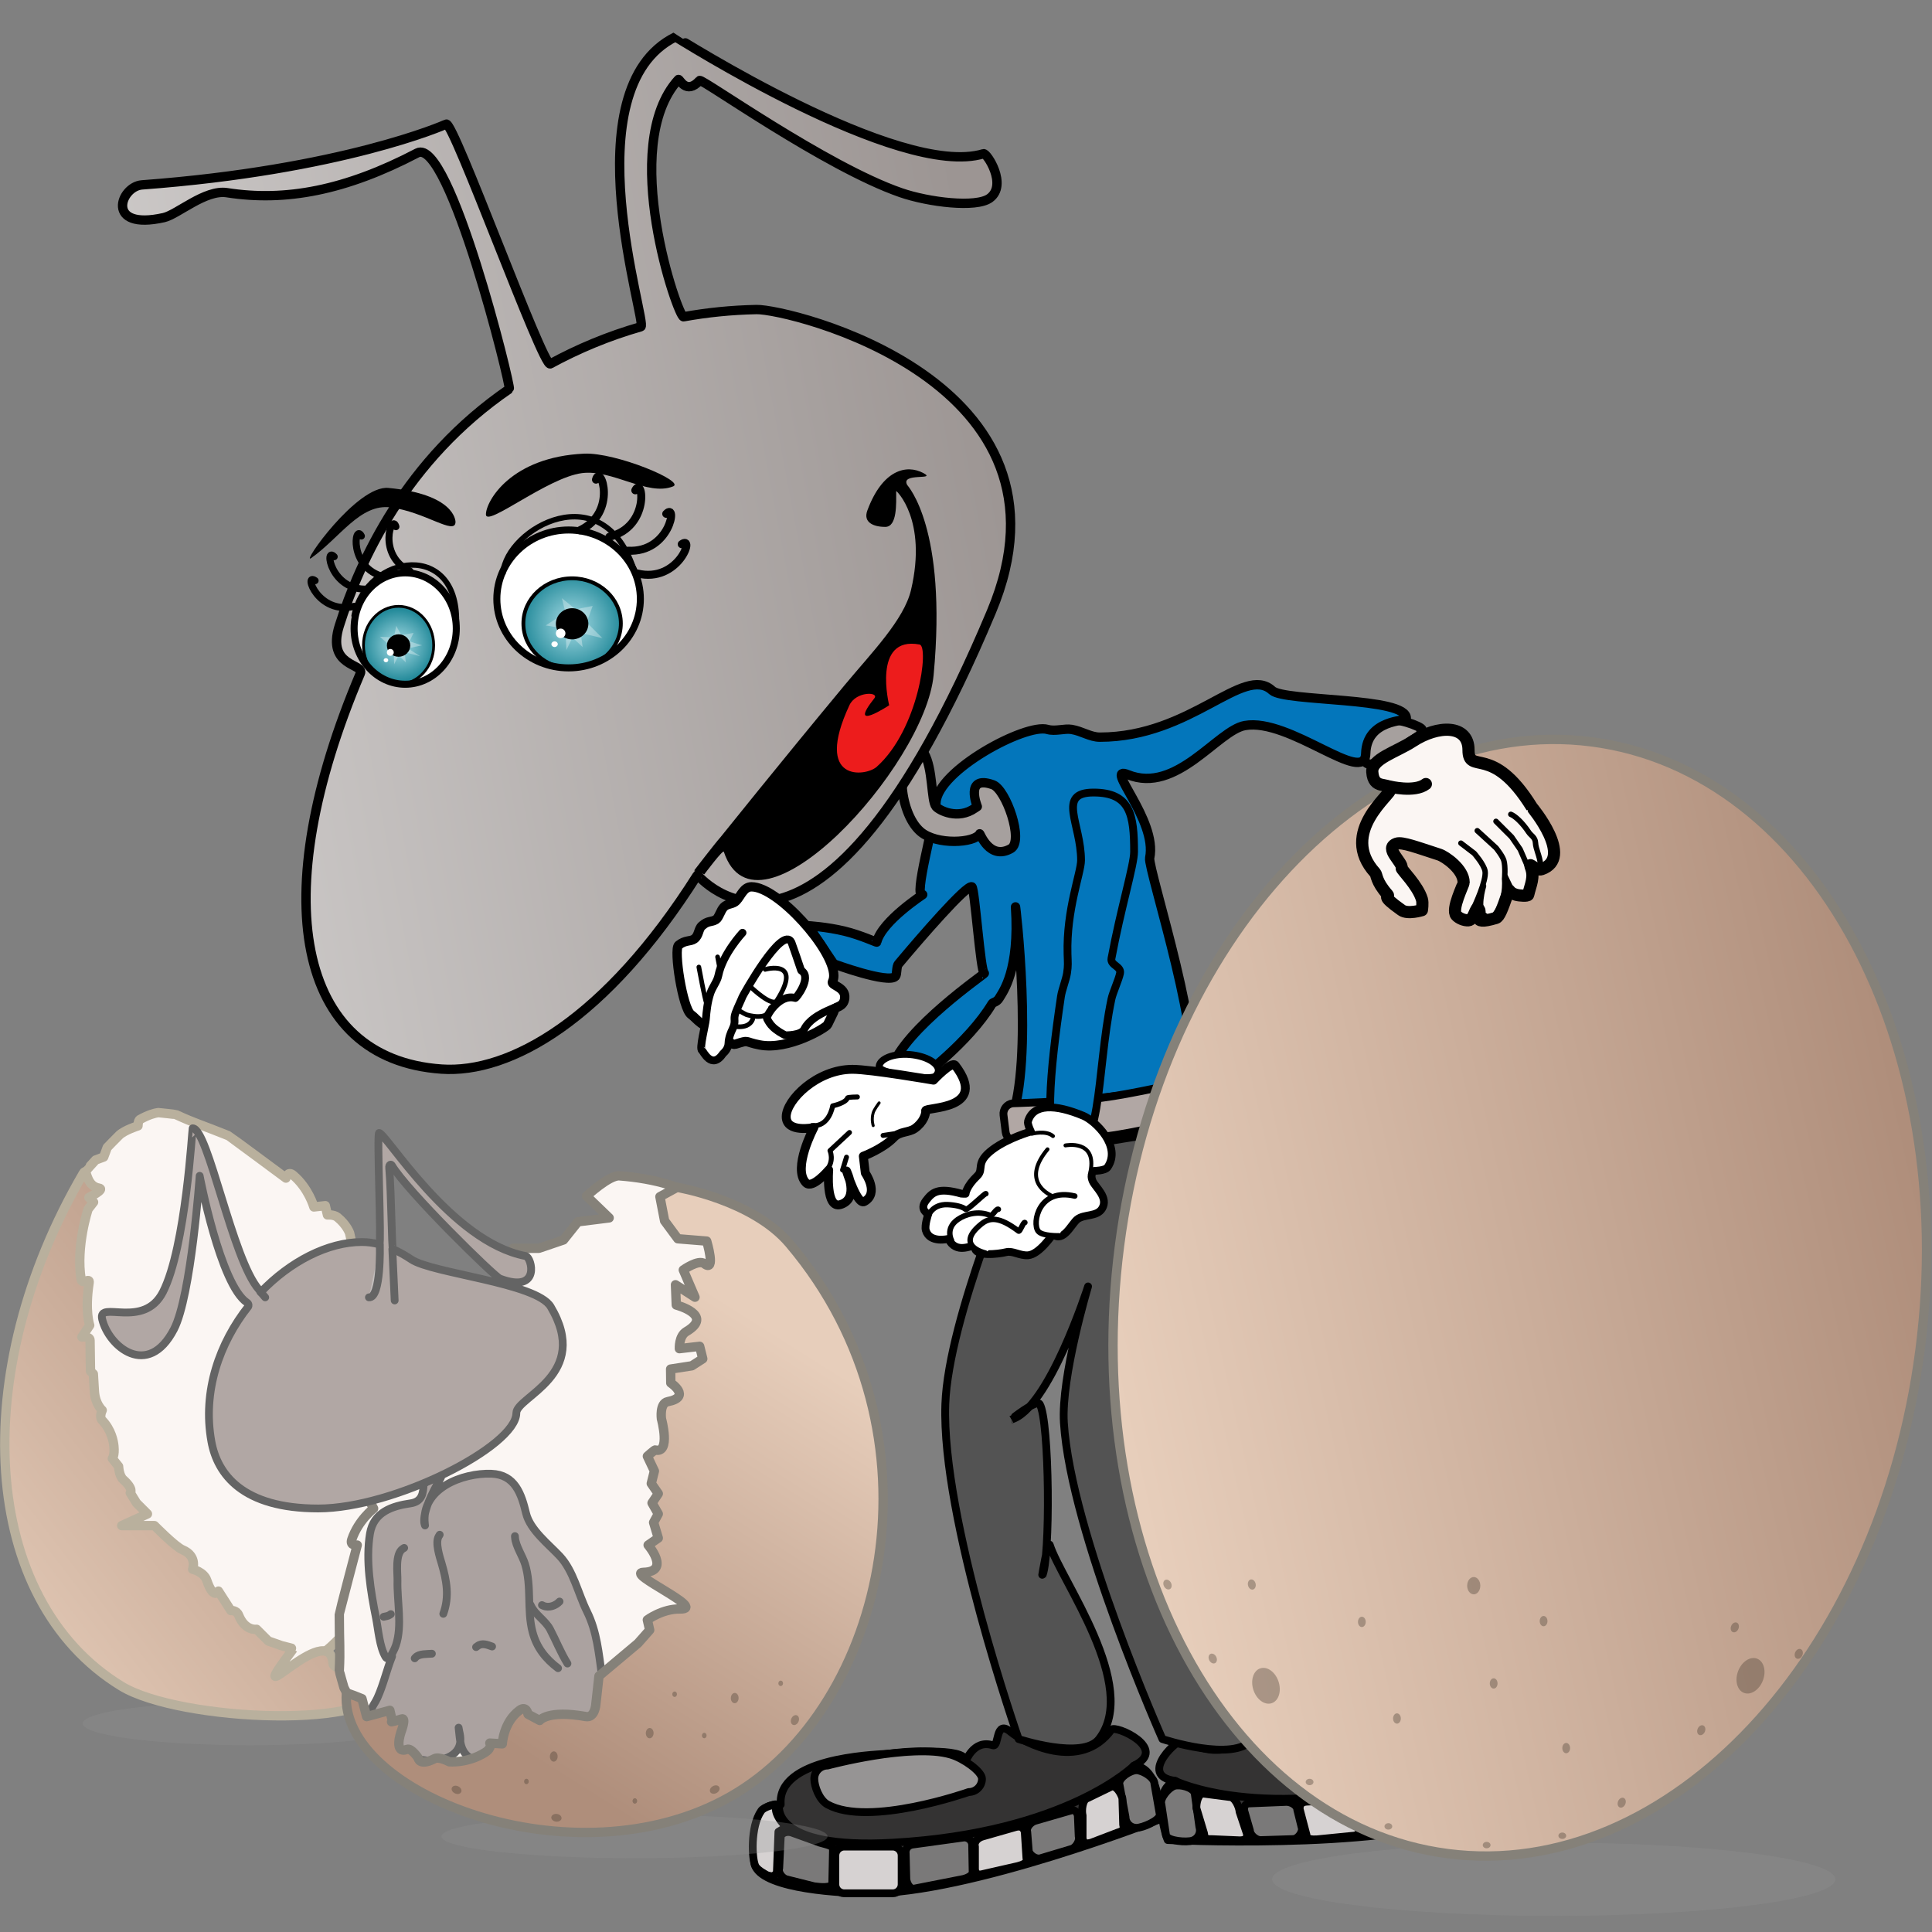 <?xml version="1.0" encoding="UTF-8"?>
<svg xmlns="http://www.w3.org/2000/svg" xmlns:xlink="http://www.w3.org/1999/xlink" width="120" height="120" viewBox="0 0 120 120">
  <rect x="0" y="0" width="120" height="120" fill="#808080" stroke="none"/>
  <path id="peau-avant-geant" fill="#a6a09e" fill-rule="evenodd" stroke="#000000" stroke-width="0.581" stroke-linecap="round" stroke-linejoin="round" d="M 84.78 47.194 C 84.758 46.841 84.516 46.154 85.313 45.306 C 86.203 44.36 86.007 45.055 86.203 44.823 C 86.509 44.459 88.331 45.133 88.317 45.306 C 88.278 45.78 87.868 45.771 87.193 46.353 C 87.186 46.359 87.179 46.365 87.172 46.371 C 86.173 47.242 84.82 47.834 84.78 47.194 Z"/>
  <path id="Veste" fill="#0376bb" fill-rule="evenodd" stroke="#000000" stroke-width="0.581" stroke-linecap="round" stroke-linejoin="round" d="M 79.015 42.887 C 77.233 41.247 74.009 45.783 68.314 45.786 C 67.721 45.787 67.212 45.416 66.564 45.306 C 66.114 45.23 65.54 45.446 65.063 45.306 C 63.708 44.91 58.235 47.855 58.135 49.855 C 58.078 50.985 56.686 55.871 57.311 55.565 C 57.396 55.523 54.784 57.188 54.453 58.516 C 54.447 58.54 53.464 58.082 52.467 57.839 C 51.342 57.564 50.19 57.5 50.19 57.5 C 50.19 57.5 51.788 59.871 51.788 59.871 C 51.788 59.871 55.177 61.121 55.616 60.645 C 55.731 60.52 55.658 60.052 55.809 59.871 C 57.174 58.239 60.027 54.946 60.363 55.081 C 60.546 55.154 60.896 60.389 61.138 60.452 C 61.205 60.469 56.168 63.901 55.373 66.355 C 54.751 68.278 57.069 67.032 57.069 67.032 C 57.069 67.032 60.158 64.78 61.623 62.339 C 61.678 62.248 61.907 62.257 62.059 62 C 62.292 61.605 63.338 60.281 63.076 56.339 C 63.051 55.955 64.239 65.893 62.785 69.612 C 62.675 69.894 62.782 70.084 62.786 70.081 C 66.105 67.513 73.045 68.325 73.734 67.419 C 75.113 65.608 71.273 53.94 71.409 53.29 C 71.907 50.919 68.509 47.484 70.052 48.113 C 73.074 49.344 75.626 45.367 77.319 45.065 C 80.091 44.57 84.768 48.83 84.828 46.806 C 84.893 44.646 87.337 44.811 87.348 44.629 C 87.428 43.272 79.791 43.601 79.015 42.887 Z"/>
  <path id="Trac" fill="#b1a7a4" fill-rule="evenodd" stroke="#000000" stroke-width="0.484" stroke-linecap="round" stroke-linejoin="round" d="M 62.898 68.53 C 62.54 68.575 62.286 68.901 62.33 69.259 L 62.462 70.316 C 62.507 70.674 62.834 70.928 63.192 70.883 C 63.192 70.883 66.926 70.798 68.793 70.565 C 70.483 70.353 73.864 69.55 73.864 69.55 C 74.222 69.506 74.477 69.179 74.432 68.821 L 74.3 67.765 C 74.255 67.407 73.929 67.153 73.57 67.198 C 73.57 67.198 70.255 67.963 68.405 68.194 C 66.698 68.407 62.898 68.53 62.898 68.53 Z"/>
  <path id="path1" fill="#535353" fill-rule="evenodd" stroke="#000000" stroke-width="0.484" stroke-linecap="round" stroke-linejoin="round" d="M 74.122 79.323 C 78.119 75.44 74.509 69.887 74.509 69.887 L 72.039 70.274"/>
  <g id="New-Group">
    <path id="path2" fill="#343333" fill-rule="evenodd" stroke="#000000" stroke-width="0.484" stroke-linecap="round" stroke-linejoin="round" d="M 59.976 109.371 C 59.976 108.489 56.043 108.861 55.034 108.935 C 54.154 109 48.258 109.207 48.494 112.081 C 48.505 112.212 46.484 111.362 46.847 115.661 C 46.976 117.192 51.476 117.574 53.92 117.597 C 60.149 117.655 72.033 113.005 72.033 113.005 C 72.033 113.005 72.044 112.812 72.039 112.71 C 71.867 109.11 70.146 109.805 70.44 109.661 C 72.602 108.607 69.268 107.117 69.035 107.435 C 67.092 110.097 63.546 108.221 62.786 107.581 C 61.787 106.74 62.085 108.535 61.671 108.403 C 60.419 108.005 59.976 109.494 59.976 109.371 Z"/>
    <path id="path3" fill="#7a7979" fill-rule="evenodd" stroke="#000000" stroke-width="0.484" stroke-linecap="round" stroke-linejoin="round" d="M 70.585 109.952 C 70.211 109.952 69.52 110.4 69.52 110.774 L 69.907 112.855 C 69.907 113.229 70.211 113.532 70.585 113.532 L 70.585 113.532 C 70.96 113.532 72.039 113.084 72.039 112.71 L 71.7 110.774 C 71.7 110.4 70.96 109.952 70.585 109.952 Z"/>
    <path id="path4" fill="#7a7979" fill-rule="evenodd" stroke="#000000" stroke-width="0.484" stroke-linecap="round" stroke-linejoin="round" d="M 64.288 113.097 C 64.022 113.181 63.72 113.509 63.803 113.775 L 63.9 114.985 C 63.983 115.25 64.361 115.503 64.626 115.42 L 66.564 114.839 C 66.829 114.755 67.084 114.329 67 114.064 L 66.945 112.754 C 66.862 112.489 66.733 112.384 66.468 112.467 Z"/>
    <path id="path5" fill="#7a7979" fill-rule="evenodd" stroke="#000000" stroke-width="0.484" stroke-linecap="round" stroke-linejoin="round" d="M 56.668 114.571 C 56.403 114.607 56.218 114.851 56.254 115.116 L 56.294 116.726 C 56.33 116.991 56.513 117.343 56.778 117.307 L 59.733 116.726 C 59.998 116.689 60.448 116.506 60.412 116.242 L 60.381 114.547 C 60.345 114.282 60.1 114.097 59.835 114.134 Z"/>
    <path id="Trac-copie" fill="#7a7979" fill-rule="evenodd" stroke="#000000" stroke-width="0.484" stroke-linecap="round" stroke-linejoin="round" d="M 49.172 113.822 C 48.918 113.737 48.579 113.81 48.494 114.064 L 48.398 116.048 C 48.313 116.302 48.58 116.641 48.834 116.726 L 50.578 117.162 C 50.975 117.214 51.607 117.27 51.692 117.017 L 51.739 114.887 C 51.824 114.634 51.17 114.536 50.916 114.452 Z"/>
    <path id="Ligne" fill="none" stroke="#000000" stroke-width="0.484" stroke-linecap="round" stroke-linejoin="round" d="M 70.44 109.661 C 70.44 109.661 66.262 113.838 55.47 114.452 C 47.751 114.891 48.397 112.081 48.397 112.081"/>
    <path id="Rectangle-arrondi" fill="#d6d2d2" fill-rule="evenodd" stroke="#000000" stroke-width="0.484" stroke-linecap="round" stroke-linejoin="round" d="M 52.442 114.694 C 52.135 114.694 51.885 114.943 51.885 115.25 L 51.885 117.04 C 51.885 117.347 52.135 117.597 52.442 117.597 L 55.446 117.597 C 55.754 117.597 56.003 117.347 56.003 117.04 L 56.003 115.25 C 56.003 114.943 55.754 114.694 55.446 114.694 Z"/>
    <path id="Rectangle-arrondi-copie" fill="#d6d2d2" fill-rule="evenodd" stroke="#000000" stroke-width="0.484" stroke-linecap="round" stroke-linejoin="round" d="M 61.042 114.065 C 60.746 114.147 60.475 114.398 60.557 114.694 L 60.557 116.146 C 60.639 116.442 60.793 116.47 61.09 116.388 L 63.221 115.903 C 63.518 115.821 63.836 115.715 63.754 115.419 L 63.648 113.781 C 63.566 113.485 63.373 113.401 63.077 113.483 Z"/>
    <path id="Rectangle-arrondi-copie-1" fill="#d6d2d2" fill-rule="evenodd" stroke="#000000" stroke-width="0.484" stroke-linecap="round" stroke-linejoin="round" d="M 67.534 111.694 C 67.237 111.776 67.161 112.462 67.243 112.758 L 67.242 114.21 C 67.325 114.506 67.479 114.534 67.775 114.452 L 69.422 113.822 C 69.719 113.74 69.844 113.635 69.761 113.338 L 69.713 111.693 C 69.631 111.397 69.332 110.885 69.035 110.967 Z"/>
    <path id="Rectangle-arrondi-copie-2" fill="#d6d2d2" fill-rule="evenodd" stroke="#000000" stroke-width="0.484" stroke-linecap="round" stroke-linejoin="round" d="M 47.284 112.468 C 46.594 113.432 46.688 115.566 46.944 115.952 C 47.111 116.206 47.67 116.484 47.67 116.484 C 47.97 116.545 47.996 116.598 48.251 116.339 L 48.349 113.774 L 48.833 113.483 C 47.773 112.415 48.404 111.998 48.107 112.08 C 48.107 112.08 47.46 112.221 47.284 112.468 Z"/>
    <path id="path6" fill="#d6d2d2" fill-opacity="0.609" fill-rule="evenodd" stroke="#000000" stroke-width="0.484" stroke-linecap="round" stroke-linejoin="round" d="M 51.401 109.661 C 50.946 109.661 50.577 110.03 50.577 110.484 L 50.577 110.484 C 50.577 110.938 50.876 111.792 51.401 112.081 C 53.971 113.495 60.17 111.306 60.17 111.306 C 60.624 111.306 60.993 110.938 60.993 110.484 L 60.993 110.484 C 60.993 110.03 59.839 109.214 59.055 108.984 C 56.597 108.263 51.401 109.661 51.401 109.661 Z"/>
  </g>
  <g id="New-Group-copie">
    <path id="path7" fill="#343333" fill-rule="evenodd" stroke="#000000" stroke-width="0.484" stroke-linecap="round" stroke-linejoin="round" d="M 82.811 107.021 C 82.532 106.184 86.379 105.292 87.36 105.043 C 88.216 104.825 93.873 103.154 94.559 105.955 C 94.59 106.084 96.238 104.637 97.255 108.83 C 97.618 110.323 93.471 112.11 91.16 112.906 C 85.271 114.935 72.528 114.287 72.528 114.287 C 72.528 114.287 72.456 114.106 72.428 114.008 C 71.451 110.539 73.303 110.653 72.979 110.61 C 70.595 110.294 73.285 107.825 73.606 108.054 C 76.292 109.963 79.061 107.06 79.579 106.212 C 80.26 105.098 80.546 106.895 80.897 106.64 C 81.958 105.866 82.851 107.138 82.811 107.021 Z"/>
    <path id="path8" fill="#7a7979" fill-rule="evenodd" stroke="#000000" stroke-width="0.484" stroke-linecap="round" stroke-linejoin="round" d="M 72.932 110.928 C 73.287 110.809 74.084 111.016 74.203 111.37 L 74.494 113.467 C 74.613 113.822 74.421 114.206 74.066 114.324 L 74.066 114.324 C 73.711 114.443 72.545 114.359 72.427 114.004 L 72.135 112.061 C 72.017 111.706 72.576 111.046 72.932 110.928 Z"/>
    <path id="path9" fill="#7a7979" fill-rule="evenodd" stroke="#000000" stroke-width="0.484" stroke-linecap="round" stroke-linejoin="round" d="M 79.902 111.919 C 80.18 111.914 80.572 112.13 80.576 112.408 L 80.868 113.586 C 80.873 113.864 80.595 114.224 80.317 114.229 L 78.295 114.292 C 78.016 114.296 77.64 113.973 77.636 113.695 L 77.273 112.435 C 77.268 112.157 77.356 112.017 77.635 112.012 Z"/>
    <path id="path10" fill="#7a7979" fill-rule="evenodd" stroke="#000000" stroke-width="0.484" stroke-linecap="round" stroke-linejoin="round" d="M 87.597 110.906 C 87.86 110.857 88.113 111.03 88.162 111.292 L 88.635 112.832 C 88.684 113.095 88.622 113.487 88.359 113.536 L 85.372 113.921 C 85.109 113.97 84.625 113.939 84.575 113.677 L 84.067 112.059 C 84.018 111.797 84.191 111.544 84.454 111.495 Z"/>
    <path id="path11" fill="#7a7979" fill-rule="evenodd" stroke="#000000" stroke-width="0.484" stroke-linecap="round" stroke-linejoin="round" d="M 94.469 107.825 C 94.683 107.664 95.028 107.626 95.189 107.84 L 95.909 109.692 C 96.07 109.905 95.924 110.312 95.71 110.473 L 94.195 111.438 C 93.834 111.613 93.253 111.867 93.093 111.653 L 92.372 109.648 C 92.212 109.434 92.801 109.135 93.015 108.974 Z"/>
    <path id="path12" fill="none" stroke="#000000" stroke-width="0.484" stroke-linecap="round" stroke-linejoin="round" d="M 72.979 110.61 C 72.979 110.61 78.265 113.249 88.694 110.414 C 96.153 108.386 94.651 105.925 94.651 105.925"/>
    <path id="path13" fill="#d6d2d2" fill-rule="evenodd" stroke="#000000" stroke-width="0.484" stroke-linecap="round" stroke-linejoin="round" d="M 91.644 109.686 C 91.936 109.588 92.251 109.746 92.349 110.038 L 92.916 111.735 C 93.013 112.027 92.855 112.342 92.564 112.44 L 89.715 113.391 C 89.423 113.489 89.108 113.331 89.01 113.039 L 88.443 111.342 C 88.346 111.05 88.503 110.735 88.795 110.637 Z"/>
    <path id="path14" fill="#d6d2d2" fill-rule="evenodd" stroke="#000000" stroke-width="0.484" stroke-linecap="round" stroke-linejoin="round" d="M 83.288 111.81 C 83.595 111.794 83.931 111.947 83.947 112.253 L 84.407 113.63 C 84.423 113.937 84.285 114.013 83.978 114.028 L 81.803 114.244 C 81.496 114.26 81.16 114.26 81.144 113.953 L 80.726 112.367 C 80.71 112.06 80.866 111.919 81.174 111.903 Z"/>
    <path id="path15" fill="#d6d2d2" fill-rule="evenodd" stroke="#000000" stroke-width="0.484" stroke-linecap="round" stroke-linejoin="round" d="M 76.378 111.615 C 76.686 111.599 76.976 112.226 76.992 112.532 L 77.452 113.909 C 77.468 114.216 77.33 114.292 77.023 114.307 L 75.261 114.232 C 74.954 114.248 74.802 114.187 74.786 113.88 L 74.311 112.304 C 74.295 111.998 74.416 111.417 74.724 111.401 Z"/>
    <path id="path16" fill="#d6d2d2" fill-rule="evenodd" stroke="#000000" stroke-width="0.484" stroke-linecap="round" stroke-linejoin="round" d="M 95.832 105.943 C 96.791 106.64 97.378 108.693 97.258 109.14 C 97.179 109.434 96.737 109.875 96.737 109.875 C 96.472 110.028 96.465 110.087 96.14 109.921 L 95.235 107.52 L 94.683 107.398 C 95.351 106.048 94.621 105.852 94.928 105.837 C 94.928 105.837 95.586 105.765 95.832 105.943 Z"/>
    <path id="path17" fill="#d6d2d2" fill-opacity="0.609" fill-rule="evenodd" stroke="#000000" stroke-width="0.484" stroke-linecap="round" stroke-linejoin="round" d="M 91.036 104.582 C 91.467 104.438 91.933 104.671 92.077 105.102 L 92.077 105.102 C 92.221 105.533 92.208 106.437 91.802 106.877 C 89.812 109.033 83.241 108.92 83.241 108.92 C 82.809 109.064 82.343 108.831 82.199 108.4 L 82.199 108.4 C 82.055 107.969 82.891 106.83 83.562 106.364 C 85.664 104.902 91.036 104.582 91.036 104.582 Z"/>
  </g>
  <path id="Pentalon" fill="#535353" fill-rule="evenodd" stroke="#000000" stroke-width="0.484" stroke-linecap="round" stroke-linejoin="round" d="M 63.27 108.016 C 63.27 108.016 67.237 109.327 68.259 108.016 C 70.807 104.747 65.896 98.143 65.208 95.968 C 65.096 95.614 64.709 97.93 64.723 97.903 C 65.257 96.931 65.193 88.233 64.578 87.21 C 64.387 86.892 62.783 88.178 62.786 88.177 C 65.134 87.571 67.582 79.903 67.582 79.903 C 67.582 79.903 65.899 85.51 66.08 88.371 C 66.514 95.215 72.201 108.016 72.201 108.016 C 72.201 108.016 76.674 109.501 77.804 108.016 C 79.953 105.19 76.082 102.654 74.945 97.758 C 74.873 97.446 74.63 100.563 74.558 100.226 C 74.202 98.548 74.596 97.942 74.558 96.742 C 74.508 95.183 71.743 88.596 71.893 87.839 C 71.98 87.401 70.853 88.782 70.876 88.758 C 73.448 86.061 74.215 78.906 74.897 74.435 C 74.933 74.2 73.019 76.042 73.055 75.814 C 73.145 75.24 74.47 74.52 74.558 74 C 75.017 71.269 71.7 70.419 71.7 70.419 L 63.27 71.774 C 63.27 71.774 58.908 81.849 58.716 87.21 C 58.463 94.304 63.27 108.016 63.27 108.016 Z"/>
  <path id="path18" fill="#0376bb" fill-rule="evenodd" stroke="#000000" stroke-width="0.484" stroke-linecap="round" stroke-linejoin="round" d="M 70.44 52.903 C 70.44 50.632 70.222 49.226 67.921 49.226 C 65.62 49.226 67.146 51.164 67.146 53.435 C 67.146 54.208 66.227 56.496 66.307 59.259 C 66.323 59.807 66.35 59.958 66.274 60.452 C 66.214 60.839 65.957 61.493 65.899 61.886 C 65.204 66.568 64.792 70.93 65.983 71.387 C 68.528 72.363 68.054 66.699 69.035 62.048 C 69.12 61.644 69.488 60.854 69.568 60.452 C 69.655 60.015 68.956 59.959 69.035 59.532 C 69.614 56.406 70.44 53.743 70.44 52.903 Z"/>
  <path id="Cou" fill="#a6a09e" fill-rule="evenodd" stroke="#000000" stroke-width="0.581" stroke-linecap="round" stroke-linejoin="round" d="M 60.848 51.79 C 60.871 51.744 61.457 53.458 62.786 52.71 C 63.612 52.244 62.487 49.032 61.671 48.742 C 59.89 48.108 60.702 50.097 60.702 50.097 C 60.702 50.097 60.621 50.149 60.557 50.194 C 59.494 50.942 58.33 50.33 58.135 50.097 C 57.829 49.733 57.954 47.714 57.397 46.79 C 57.333 46.683 56.016 48.52 56.023 48.694 C 56.069 49.816 56.478 51.045 57.166 51.645 C 58.165 52.516 60.556 52.362 60.848 51.79 Z"/>
  <g id="Tte-de-Lily">
    <linearGradient id="linearGradient1" x1="7.613" y1="39.562" x2="62.77" y2="29.166" gradientUnits="userSpaceOnUse">
      <stop offset="0" stop-color="#cfcccb" stop-opacity="1"/>
      <stop offset="1" stop-color="#9c9593" stop-opacity="1"/>
    </linearGradient>
    <path id="Tte" fill="url(#linearGradient1)" fill-rule="evenodd" stroke="#000000" stroke-width="0.581" stroke-linecap="round" stroke-linejoin="round" d="M 43.31 54.355 C 43.357 54.282 50.746 63.814 61.574 38 C 67.607 23.619 48.955 19.186 46.992 19.226 C 45.413 19.258 43.9 19.414 42.456 19.676 C 42.128 19.736 38.38 9.059 42.136 4.937 C 42.205 4.861 42.606 5.939 43.456 5 C 43.586 4.856 51.276 10.349 55.955 11.968 C 57.669 12.561 60.633 12.928 61.478 12.306 C 62.597 11.482 61.288 9.488 61.09 9.548 C 55.849 11.148 41.981 2.277 41.954 2.29 C 35.387 5.543 40.252 20.167 39.806 20.294 C 37.779 20.874 35.903 21.663 34.178 22.601 C 33.725 22.847 28.143 7.444 27.711 7.71 C 27.615 7.768 21.231 10.563 8.817 11.484 C 7.47 11.584 6.508 14.339 10.174 13.516 C 11.029 13.324 12.746 11.756 14.098 11.968 C 17.72 12.536 21.459 11.836 25.918 9.5 C 27.913 8.455 31.768 24.068 31.634 24.16 C 25.209 28.559 22.352 34.812 21.074 38.871 C 20.26 41.454 22.648 41.196 22.382 41.823 C 16.474 55.737 18.427 65.777 27.42 66.403 C 31.677 66.7 37.639 63.327 43.31 54.355 Z"/>
    <g id="g1">
      <path id="Sclrotique-gauche" fill="#ffffff" fill-rule="evenodd" stroke="none" d="M 39.774 37.177 C 39.774 34.906 37.778 33.065 35.317 33.065 C 32.855 33.065 30.86 34.906 30.86 37.177 C 30.86 39.449 32.855 41.29 35.317 41.29 C 37.778 41.29 39.774 39.449 39.774 37.177 Z"/>
      <g id="pupile-et-iris-gauche">
        <radialGradient id="radialGradient1" cx="35.535" cy="38.727" r="3.067" fx="35.535" fy="38.727" gradientUnits="userSpaceOnUse">
          <stop offset="0" stop-color="#a9dde6" stop-opacity="1"/>
          <stop offset="1" stop-color="#258b9b" stop-opacity="1"/>
        </radialGradient>
        <path id="Ellipse" fill="url(#radialGradient1)" fill-rule="evenodd" stroke="#000000" stroke-width="0.237" stroke-linecap="round" stroke-linejoin="round" d="M 38.563 38.726 C 38.563 37.176 37.207 35.919 35.535 35.919 C 33.863 35.919 32.508 37.176 32.508 38.726 C 32.508 40.276 33.863 41.532 35.535 41.532 C 37.207 41.532 38.563 40.276 38.563 38.726 Z"/>
        <path id="path19" fill="#ffffff" fill-opacity="0.327" fill-rule="evenodd" stroke="none" d="M 34.902 37.156 L 35.12 38.054 L 33.894 38.848 L 35.12 39.042 L 35.182 40.371 L 35.555 39.596 L 36.188 40.189 L 36.069 39.319 L 37.414 39.635 L 36.442 38.66 L 36.812 37.633 L 35.754 37.848 Z"/>
        <path id="path20" fill="#000000" fill-rule="evenodd" stroke="#000000" stroke-width="0.237" stroke-linecap="round" stroke-linejoin="round" d="M 36.426 38.746 C 36.426 38.276 36.027 37.896 35.535 37.896 C 35.043 37.896 34.645 38.276 34.645 38.746 C 34.645 39.215 35.043 39.595 35.535 39.595 C 36.027 39.595 36.426 39.215 36.426 38.746 Z"/>
        <path id="path21" fill="#ffffff" fill-rule="evenodd" stroke="none" d="M 35.12 39.338 C 35.12 39.175 34.987 39.042 34.823 39.042 C 34.659 39.042 34.526 39.175 34.526 39.338 C 34.526 39.502 34.659 39.635 34.823 39.635 C 34.987 39.635 35.12 39.502 35.12 39.338 Z"/>
        <path id="Ellipse-copie" fill="#ffffff" fill-rule="evenodd" stroke="none" d="M 34.645 40.01 C 34.645 39.912 34.556 39.833 34.447 39.833 C 34.338 39.833 34.249 39.912 34.249 40.01 C 34.249 40.109 34.338 40.188 34.447 40.188 C 34.556 40.188 34.645 40.109 34.645 40.01 Z"/>
      </g>
      <path id="path22" fill="none" stroke="#000000" stroke-width="0.436" stroke-linecap="round" stroke-linejoin="round" d="M 39.774 37.202 C 39.774 34.837 37.778 32.919 35.317 32.919 C 32.855 32.919 30.86 34.837 30.86 37.202 C 30.86 39.567 32.855 41.484 35.317 41.484 C 37.778 41.484 39.774 39.567 39.774 37.202 Z"/>
      <path id="path23" fill="none" stroke="#000000" stroke-width="0.339" stroke-linecap="round" stroke-linejoin="round" d="M 31.247 35.581 C 31.444 32.844 37.553 29.339 39.435 35.581"/>
      <g id="clis-copie">
        <path id="path24" fill="none" stroke="#000000" stroke-width="0.496" stroke-linecap="round" stroke-linejoin="round" d="M 39.585 35.619 C 42.134 36.24 43.195 33.183 42.343 33.801"/>
        <path id="Ligne-copie-1" fill="none" stroke="#000000" stroke-width="0.496" stroke-linecap="round" stroke-linejoin="round" d="M 39.002 34.205 C 41.621 34.351 42.106 31.151 41.381 31.915"/>
        <path id="Ligne-copie-2" fill="none" stroke="#000000" stroke-width="0.496" stroke-linecap="round" stroke-linejoin="round" d="M 37.851 33.339 C 40.399 32.715 39.93 29.513 39.459 30.455"/>
        <path id="Ligne-copie-3" fill="none" stroke="#000000" stroke-width="0.496" stroke-linecap="round" stroke-linejoin="round" d="M 36.017 32.939 C 38.389 31.821 37.29 28.775 37.017 29.792"/>
      </g>
      <path id="path25" fill="#000000" fill-rule="evenodd" stroke="none" d="M 41.809 30.21 C 42.578 29.9 38.246 28.091 36.286 28.177 C 31.744 28.378 30.182 31.123 30.182 31.952 C 30.182 32.78 33.996 29.67 36.14 29.387 C 38.033 29.137 40.227 30.846 41.809 30.21 Z"/>
    </g>
    <g id="g2">
      <path id="Sclrotique-droit" fill="#ffffff" fill-rule="evenodd" stroke="none" d="M 28.341 39.04 C 28.341 37.13 26.909 35.581 25.143 35.581 C 23.377 35.581 21.946 37.13 21.946 39.04 C 21.946 40.951 23.377 42.5 25.143 42.5 C 26.909 42.5 28.341 40.951 28.341 39.04 Z"/>
      <g id="pupile-et-iris-droit">
        <radialGradient id="radialGradient2" cx="24.756" cy="40.081" r="2.209" fx="24.756" fy="40.081" gradientUnits="userSpaceOnUse">
          <stop offset="0" stop-color="#a9dde6" stop-opacity="1"/>
          <stop offset="1" stop-color="#258b9b" stop-opacity="1"/>
        </radialGradient>
        <path id="path26" fill="url(#radialGradient2)" fill-rule="evenodd" stroke="#000000" stroke-width="0.171" stroke-linecap="round" stroke-linejoin="round" d="M 26.936 40.081 C 26.936 38.744 25.96 37.661 24.756 37.661 C 23.552 37.661 22.576 38.744 22.576 40.081 C 22.576 41.417 23.552 42.5 24.756 42.5 C 25.96 42.5 26.936 41.417 26.936 40.081 Z"/>
        <path id="path27" fill="#ffffff" fill-opacity="0.327" fill-rule="evenodd" stroke="none" d="M 24.611 38.871 L 24.464 39.592 L 23.594 39.549 L 24.452 40.304 L 24.481 41.261 L 24.759 40.707 L 25.207 41.142 L 25.132 40.514 L 26.097 40.757 L 25.337 40.274 L 26.209 40.08 L 25.434 39.839 L 25.687 39.309 L 24.923 39.451 Z"/>
        <path id="path28" fill="#000000" fill-rule="evenodd" stroke="#000000" stroke-width="0.171" stroke-linecap="round" stroke-linejoin="round" d="M 25.397 40.095 C 25.397 39.757 25.11 39.483 24.756 39.483 C 24.402 39.483 24.115 39.757 24.115 40.095 C 24.115 40.433 24.402 40.707 24.756 40.707 C 25.11 40.707 25.397 40.433 25.397 40.095 Z"/>
        <path id="path29" fill="#ffffff" fill-rule="evenodd" stroke="none" d="M 24.457 40.522 C 24.457 40.404 24.361 40.308 24.243 40.308 C 24.125 40.308 24.029 40.404 24.029 40.522 C 24.029 40.64 24.125 40.735 24.243 40.735 C 24.361 40.735 24.457 40.64 24.457 40.522 Z"/>
        <path id="path30" fill="#ffffff" fill-rule="evenodd" stroke="none" d="M 24.115 41.006 C 24.115 40.935 24.051 40.878 23.972 40.878 C 23.893 40.878 23.83 40.935 23.83 41.006 C 23.83 41.076 23.893 41.134 23.972 41.134 C 24.051 41.134 24.115 41.076 24.115 41.006 Z"/>
      </g>
      <path id="path31" fill="none" stroke="#000000" stroke-width="0.436" stroke-linecap="round" stroke-linejoin="round" d="M 28.341 39.04 C 28.341 37.13 26.92 35.581 25.168 35.581 C 23.415 35.581 21.994 37.13 21.994 39.04 C 21.994 40.951 23.415 42.5 25.168 42.5 C 26.92 42.5 28.341 40.951 28.341 39.04 Z"/>
      <path id="paupire" fill="none" stroke="#000000" stroke-width="0.339" stroke-linecap="round" stroke-linejoin="round" d="M 21.994 38.242 C 22.776 34.37 28.616 33.506 28.341 38.871"/>
      <path id="sourcil" fill="#000000" fill-rule="evenodd" stroke="none" d="M 19.33 34.661 C 18.652 35.139 22.166 30.122 24.12 30.306 C 28.211 30.693 28.298 32.315 28.292 32.435 C 28.256 33.263 26.409 31.799 24.265 31.516 C 22.372 31.267 21.106 33.408 19.33 34.661 Z"/>
      <g id="clis">
        <path id="path32" fill="none" stroke="#000000" stroke-width="0.436" stroke-linecap="round" stroke-linejoin="round" d="M 21.994 37.661 C 19.755 38.207 18.823 35.521 19.572 36.065"/>
        <path id="path33" fill="none" stroke="#000000" stroke-width="0.436" stroke-linecap="round" stroke-linejoin="round" d="M 22.847 36.59 C 20.546 36.717 20.121 33.906 20.758 34.577"/>
        <path id="path34" fill="none" stroke="#000000" stroke-width="0.436" stroke-linecap="round" stroke-linejoin="round" d="M 23.858 35.829 C 21.62 35.281 22.032 32.467 22.446 33.295"/>
        <path id="path35" fill="none" stroke="#000000" stroke-width="0.436" stroke-linecap="round" stroke-linejoin="round" d="M 25.469 35.477 C 23.386 34.495 24.351 31.819 24.591 32.713"/>
      </g>
    </g>
    <g id="Bouche">
      <path id="Bouche-trac" fill="#000000" fill-rule="evenodd" stroke="none" d="M 55.664 30.5 C 55.664 30.458 57.612 32.279 56.585 36.645 C 56.148 38.502 54.13 40.546 52.467 42.548 C 48.364 47.486 44.819 51.923 44.764 51.984 C 44.424 52.362 43.117 54.065 43.117 54.065 C 43.117 54.065 43.746 54.306 43.746 54.306 C 43.746 54.306 44.907 52.751 44.958 52.903 C 46.994 59.043 57.462 47.589 57.99 41.919 C 58.84 32.772 56.384 30.192 56.342 30.113 C 55.93 29.34 58.201 29.842 57.36 29.387 C 56.293 28.811 54.803 29.19 53.872 31.71 C 53.603 32.437 54.237 32.726 54.986 32.726 C 55.735 32.726 55.664 31.275 55.664 30.5 Z"/>
      <path id="Triangle" fill="#ed1c1c" fill-rule="evenodd" stroke="none" d="M 57.117 40.032 C 54.147 39.475 55.228 43.806 55.228 43.806 C 55.228 43.806 52.583 45.547 54.308 43.371 C 54.629 42.966 53.17 42.92 52.757 43.806 C 50.519 48.62 53.764 48.244 54.453 47.629 C 57.062 45.3 57.721 40.145 57.117 40.032 Z"/>
    </g>
  </g>
  <path id="Ombre-oeuf" fill="#929292" fill-opacity="0.28" fill-rule="evenodd" stroke="none" d="M 113.993 116.726 C 113.993 115.47 106.163 114.452 96.504 114.452 C 86.845 114.452 79.015 115.47 79.015 116.726 C 79.015 117.982 86.845 119 96.504 119 C 106.163 119 113.993 117.982 113.993 116.726 Z"/>
  <g id="g3">
    <linearGradient id="linearGradient2" x1="69.326" y1="86.258" x2="119.467" y2="74.97" gradientUnits="userSpaceOnUse">
      <stop offset="0" stop-color="#e7cebb" stop-opacity="1"/>
      <stop offset="1" stop-color="#af8e7b" stop-opacity="1"/>
    </linearGradient>
    <path id="Oeuf" fill="url(#linearGradient2)" fill-rule="evenodd" stroke="#858179" stroke-width="0.581" stroke-linecap="round" stroke-linejoin="round" d="M 119.259 83.823 C 121.728 64.755 112.597 47.855 98.866 46.078 C 85.135 44.3 72.002 58.317 69.534 77.386 C 67.065 96.455 76.195 113.354 89.927 115.132 C 103.658 116.91 116.791 102.892 119.259 83.823 Z"/>
    <path id="path36" fill="#493e35" fill-opacity="0.373" fill-rule="evenodd" stroke="none" d="M 79.415 104.454 C 79.221 103.855 78.713 103.484 78.281 103.624 C 77.849 103.764 77.656 104.363 77.85 104.961 C 78.044 105.559 78.551 105.931 78.984 105.79 C 79.416 105.65 79.609 105.052 79.415 104.454 Z"/>
    <path id="path37" fill="#493e35" fill-opacity="0.373" fill-rule="evenodd" stroke="none" d="M 109.495 104.381 C 109.721 103.794 109.56 103.186 109.136 103.023 C 108.712 102.86 108.186 103.203 107.96 103.79 C 107.734 104.377 107.895 104.985 108.319 105.148 C 108.743 105.311 109.27 104.968 109.495 104.381 Z"/>
    <path id="Ellipse-copie-1" fill="#493e35" fill-opacity="0.373" fill-rule="evenodd" stroke="none" d="M 91.945 98.489 C 91.945 98.193 91.762 97.952 91.537 97.952 C 91.311 97.952 91.128 98.193 91.128 98.489 C 91.128 98.786 91.311 99.027 91.537 99.027 C 91.762 99.027 91.945 98.786 91.945 98.489 Z"/>
    <path id="Ellipse-copie-2" fill="#493e35" fill-opacity="0.373" fill-rule="evenodd" stroke="none" d="M 87.008 106.739 C 87.008 106.563 86.9 106.419 86.767 106.419 C 86.634 106.419 86.526 106.563 86.526 106.739 C 86.526 106.916 86.634 107.059 86.767 107.059 C 86.9 107.059 87.008 106.916 87.008 106.739 Z"/>
    <path id="Ellipse-copie-14" fill="#493e35" fill-opacity="0.373" fill-rule="evenodd" stroke="none" d="M 75.541 102.906 C 75.461 102.749 75.3 102.669 75.181 102.729 C 75.062 102.789 75.03 102.966 75.11 103.124 C 75.189 103.281 75.35 103.361 75.469 103.301 C 75.588 103.241 75.62 103.064 75.541 102.906 Z"/>
    <path id="Ellipse-copie-15" fill="#493e35" fill-opacity="0.373" fill-rule="evenodd" stroke="none" d="M 72.731 98.31 C 72.651 98.152 72.49 98.073 72.371 98.133 C 72.252 98.193 72.22 98.369 72.3 98.527 C 72.38 98.685 72.54 98.764 72.659 98.704 C 72.778 98.644 72.81 98.467 72.731 98.31 Z"/>
    <path id="Ellipse-copie-16" fill="#493e35" fill-opacity="0.373" fill-rule="evenodd" stroke="none" d="M 77.988 98.365 C 77.95 98.193 77.814 98.076 77.684 98.104 C 77.554 98.133 77.479 98.296 77.516 98.468 C 77.554 98.641 77.69 98.758 77.82 98.729 C 77.951 98.701 78.026 98.538 77.988 98.365 Z"/>
    <path id="Ellipse-copie-17" fill="#493e35" fill-opacity="0.373" fill-rule="evenodd" stroke="none" d="M 84.828 100.739 C 84.828 100.563 84.72 100.419 84.587 100.419 C 84.454 100.419 84.346 100.563 84.346 100.739 C 84.346 100.916 84.454 101.059 84.587 101.059 C 84.72 101.059 84.828 100.916 84.828 100.739 Z"/>
    <path id="Ellipse-copie-3" fill="#493e35" fill-opacity="0.373" fill-rule="evenodd" stroke="none" d="M 97.521 108.578 C 97.521 108.401 97.413 108.258 97.28 108.258 C 97.147 108.258 97.038 108.401 97.038 108.578 C 97.038 108.754 97.147 108.898 97.28 108.898 C 97.413 108.898 97.521 108.754 97.521 108.578 Z"/>
    <path id="Ellipse-copie-4" fill="#493e35" fill-opacity="0.373" fill-rule="evenodd" stroke="none" d="M 93.016 104.562 C 93.016 104.385 92.908 104.242 92.774 104.242 C 92.641 104.242 92.533 104.385 92.533 104.562 C 92.533 104.738 92.641 104.881 92.774 104.881 C 92.908 104.881 93.016 104.738 93.016 104.562 Z"/>
    <path id="Ellipse-copie-10" fill="#493e35" fill-opacity="0.373" fill-rule="evenodd" stroke="none" d="M 92.58 114.602 C 92.58 114.492 92.472 114.403 92.338 114.403 C 92.205 114.403 92.097 114.492 92.097 114.602 C 92.097 114.712 92.205 114.801 92.338 114.801 C 92.472 114.801 92.58 114.712 92.58 114.602 Z"/>
    <path id="Ellipse-copie-11" fill="#493e35" fill-opacity="0.373" fill-rule="evenodd" stroke="none" d="M 86.476 113.441 C 86.476 113.331 86.368 113.242 86.234 113.242 C 86.101 113.242 85.993 113.331 85.993 113.441 C 85.993 113.551 86.101 113.64 86.234 113.64 C 86.368 113.64 86.476 113.551 86.476 113.441 Z"/>
    <path id="Ellipse-copie-12" fill="#493e35" fill-opacity="0.373" fill-rule="evenodd" stroke="none" d="M 97.279 114.021 C 97.279 113.912 97.171 113.823 97.038 113.823 C 96.904 113.823 96.796 113.912 96.796 114.021 C 96.796 114.131 96.904 114.22 97.038 114.22 C 97.171 114.22 97.279 114.131 97.279 114.021 Z"/>
    <path id="Ellipse-copie-13" fill="#493e35" fill-opacity="0.373" fill-rule="evenodd" stroke="none" d="M 81.583 110.683 C 81.583 110.573 81.475 110.484 81.341 110.484 C 81.208 110.484 81.1 110.573 81.1 110.683 C 81.1 110.792 81.208 110.881 81.341 110.881 C 81.475 110.881 81.583 110.792 81.583 110.683 Z"/>
    <path id="Ellipse-copie-5" fill="#493e35" fill-opacity="0.373" fill-rule="evenodd" stroke="none" d="M 96.116 100.691 C 96.116 100.514 96.008 100.371 95.875 100.371 C 95.742 100.371 95.634 100.514 95.634 100.691 C 95.634 100.867 95.742 101.01 95.875 101.01 C 96.008 101.01 96.116 100.867 96.116 100.691 Z"/>
    <path id="Ellipse-copie-6" fill="#493e35" fill-opacity="0.373" fill-rule="evenodd" stroke="none" d="M 105.891 107.561 C 105.959 107.398 105.915 107.224 105.793 107.172 C 105.67 107.12 105.515 107.21 105.446 107.373 C 105.377 107.536 105.421 107.71 105.544 107.761 C 105.667 107.813 105.822 107.723 105.891 107.561 Z"/>
    <path id="Ellipse-copie-7" fill="#493e35" fill-opacity="0.373" fill-rule="evenodd" stroke="none" d="M 100.949 112.061 C 101.018 111.898 100.974 111.724 100.851 111.672 C 100.728 111.62 100.573 111.71 100.505 111.873 C 100.436 112.036 100.48 112.21 100.602 112.261 C 100.725 112.313 100.88 112.223 100.949 112.061 Z"/>
    <path id="Ellipse-copie-8" fill="#493e35" fill-opacity="0.373" fill-rule="evenodd" stroke="none" d="M 107.974 101.174 C 108.042 101.011 107.999 100.837 107.876 100.785 C 107.753 100.733 107.598 100.823 107.529 100.986 C 107.46 101.149 107.504 101.322 107.627 101.374 C 107.75 101.426 107.905 101.336 107.974 101.174 Z"/>
    <path id="Ellipse-copie-9" fill="#493e35" fill-opacity="0.373" fill-rule="evenodd" stroke="none" d="M 111.946 102.819 C 112.015 102.656 111.971 102.482 111.848 102.43 C 111.726 102.378 111.57 102.468 111.502 102.631 C 111.433 102.794 111.477 102.968 111.6 103.019 C 111.722 103.071 111.878 102.981 111.946 102.819 Z"/>
  </g>
  <path id="Ombre-oeuf-2" fill="#929292" fill-opacity="0.28" fill-rule="evenodd" stroke="none" d="M 25.918 107.048 C 25.918 106.302 21.266 105.697 15.527 105.697 C 9.788 105.697 5.135 106.302 5.135 107.048 C 5.135 107.795 9.788 108.4 15.527 108.4 C 21.266 108.4 25.918 107.795 25.918 107.048 Z"/>
  <path id="Oeuf-partie-intrieure-2" fill="#fbf6f3" fill-rule="evenodd" stroke="#b9b09d" stroke-width="0.581" stroke-linecap="round" stroke-linejoin="round" d="M 12.407 101.246 C 21.947 111.766 27.852 86.827 27.852 86.827 C 27.852 86.827 27.133 86.701 26.767 86.231 C 26.595 86.01 26.714 85.584 26.714 85.584 C 26.714 85.584 24.918 84.929 24.215 84.006 C 23.99 83.711 24.324 83.216 24.324 83.216 C 24.324 83.216 23.268 83.408 24.262 81.679 C 24.284 81.642 23.958 80.618 23.958 80.618 C 23.958 80.618 23.294 79.412 23.294 79.412 C 23.294 79.412 22.334 78.433 22.334 78.433 C 22.334 78.433 22.639 77.793 22.639 77.793 C 22.639 77.793 21.955 77.675 21.955 77.675 C 21.955 77.675 21.714 76.587 21.714 76.587 C 21.714 76.587 21.55 76.09 20.959 75.606 C 20.742 75.428 20.339 75.462 20.339 75.462 C 20.339 75.462 20.205 74.886 20.205 74.886 C 20.205 74.886 19.494 74.966 19.494 74.966 C 19.494 74.966 19.17 73.801 18.201 72.986 C 17.868 72.706 17.76 73.174 17.76 73.174 C 17.76 73.174 14.242 70.562 14.175 70.535 C 12.503 69.863 12.091 69.77 10.938 69.235 C 10.887 69.211 9.841 69.107 9.841 69.107 C 9.841 69.107 9.54 69.127 9.043 69.356 C 8.933 69.406 8.813 69.467 8.686 69.539 C 8.577 69.601 8.571 69.929 8.571 69.929 C 8.571 69.929 7.744 70.19 7.409 70.509 C 7.223 70.687 6.66 71.272 6.66 71.272 C 6.66 71.272 6.441 71.864 6.441 71.864 C 6.441 71.864 5.941 72.05 5.941 72.05 C 5.941 72.05 5.283 72.769 5.279 72.784 C 3.033 80.062 5.893 94.063 12.407 101.246 Z"/>
  <linearGradient id="linearGradient3" x1="-3.215" y1="103.105" x2="26.663" y2="80.183" gradientUnits="userSpaceOnUse">
    <stop offset="0" stop-color="#e7cebb" stop-opacity="1"/>
    <stop offset="1" stop-color="#af8e7b" stop-opacity="1"/>
  </linearGradient>
  <path id="Oeuf-partie-2" fill="url(#linearGradient3)" fill-rule="evenodd" stroke="#b9b09d" stroke-width="0.581" stroke-linecap="round" stroke-linejoin="round" d="M 18.215 102.409 C 14.697 107.102 20.485 100.35 20.685 103.33 C 20.722 103.886 24.059 103.977 24.009 104.571 C 23.765 107.487 11.132 106.931 7.531 104.723 C -1.251 99.339 -2.039 85.24 5.176 72.876 C 5.431 72.44 5.28 73.658 6.151 73.796 C 6.558 73.86 5.522 74.377 5.522 74.377 C 5.522 74.377 5.812 74.667 5.812 74.667 C 5.812 74.667 5.473 75.103 5.473 75.103 C 5.473 75.103 4.703 77.408 5.039 79.46 C 5.1 79.836 5.594 79.307 5.536 79.673 C 5.257 81.444 5.572 82.316 5.572 82.316 C 5.572 82.316 5.088 83.042 5.088 83.042 C 5.088 83.042 5.589 82.983 5.593 83.246 C 5.61 84.383 5.621 85.172 5.621 85.172 C 5.621 85.172 5.798 85.337 5.798 85.337 C 5.798 85.337 5.841 86.111 5.864 86.431 C 5.92 87.23 6.348 87.593 6.348 87.593 C 6.348 87.593 6.142 88.008 6.348 88.222 C 6.914 88.811 7.046 89.518 7.075 89.82 C 7.133 90.413 6.978 90.595 6.978 90.595 C 6.978 90.595 7.366 91.079 7.366 91.079 C 7.366 91.079 7.387 91.661 7.657 91.902 C 8.327 92.501 8.093 92.725 8.093 92.725 C 8.093 92.725 8.48 93.354 8.48 93.354 C 8.48 93.354 9.158 94.032 9.158 94.032 C 9.158 94.032 7.56 94.758 7.56 94.758 C 7.56 94.758 9.594 94.759 9.594 94.759 C 9.594 94.759 10.885 96.072 11.338 96.26 C 12.269 96.646 11.968 97.47 11.968 97.47 C 11.968 97.47 12.663 97.631 12.839 98.148 C 13.269 99.409 13.566 98.826 13.566 98.826 C 13.566 98.826 14.341 100.036 14.341 100.036 C 14.341 100.036 14.689 99.988 14.825 100.327 C 15.225 101.325 15.939 101.199 15.939 101.199 C 15.939 101.199 16.666 101.925 16.666 101.925 C 16.666 101.925 17.489 102.216 17.489 102.216 C 17.489 102.216 18.222 102.4 18.215 102.409 Z"/>
  <path id="Ombre-oeuf-1" fill="#929292" fill-opacity="0.28" fill-rule="evenodd" stroke="none" d="M 51.401 114.065 C 51.401 113.318 46.033 112.713 39.411 112.713 C 32.789 112.713 27.42 113.318 27.42 114.065 C 27.42 114.811 32.789 115.416 39.411 115.416 C 46.033 115.416 51.401 114.811 51.401 114.065 Z"/>
  <path id="Oeuf-partie-intrieure-1" fill="#fbf6f3" fill-rule="evenodd" stroke="#858179" stroke-width="0.581" stroke-linecap="round" stroke-linejoin="round" d="M 47.864 89.919 C 47.97 80.446 47.654 73.745 38.466 73.032 C 37.839 72.984 36.431 74.29 36.431 74.29 C 36.431 74.29 37.836 75.645 37.836 75.645 C 37.836 75.645 35.898 75.887 35.898 75.887 C 35.898 75.887 34.998 77.015 34.998 77.015 C 34.998 77.015 33.476 77.532 33.476 77.532 C 33.476 77.532 31.877 77.532 31.877 77.532 C 31.877 77.532 31.974 78.694 31.974 78.694 C 31.974 78.694 31.199 78.984 31.199 78.984 C 31.199 78.984 31.296 80.581 31.296 80.581 C 31.296 80.581 31.257 82.244 30.957 82.758 C 30.816 82.999 30.375 83.048 30.375 83.048 C 30.375 83.048 30.438 84.957 29.843 85.952 C 29.652 86.27 29.067 86.145 29.067 86.145 C 29.067 86.145 29.64 87.052 27.662 86.774 C 27.62 86.768 26.79 87.452 26.79 87.452 C 26.79 87.452 25.918 88.516 25.918 88.516 C 25.918 88.516 25.367 89.771 25.367 89.771 C 25.367 89.771 24.659 89.726 24.659 89.726 C 24.659 89.726 24.804 90.403 24.804 90.403 C 24.804 90.403 23.884 91.032 23.884 91.032 C 23.884 91.032 23.483 91.369 23.254 92.097 C 23.17 92.365 23.351 92.726 23.351 92.726 C 23.351 92.726 22.866 93.065 22.866 93.065 C 22.866 93.065 23.205 93.694 23.205 93.694 C 23.205 93.694 22.245 94.427 21.849 95.629 C 21.713 96.043 22.188 95.968 22.188 95.968 C 22.188 95.968 21.074 100.202 21.074 100.274 C 21.074 102.074 21.141 102.49 21.074 103.758 C 21.071 103.815 21.365 104.823 21.365 104.823 C 21.365 104.823 24.61 111.557 29.843 110.726 C 37.372 109.53 47.756 99.607 47.864 89.919 Z"/>
  <g id="Bb-fourmi-copie">
    <path id="path38" fill="#aba2a0" fill-rule="evenodd" stroke="#646464" stroke-width="0.484" stroke-linecap="round" stroke-linejoin="round" d="M 26.399 94.749 L 26.387 94.644 C 26.14 92.44 28.744 91.472 30.516 91.536 C 31.995 91.589 32.388 92.801 32.675 93.994 C 32.923 95.026 34.083 95.921 34.773 96.66 C 35.619 97.567 35.91 98.989 36.46 100.098 C 37.081 101.35 37.192 102.707 37.386 104.072 C 37.397 104.15 38.17 104.059 38.23 104.058 C 38.79 104.051 38.831 104.107 38.923 103.587 C 38.958 103.394 39.421 102.26 39.755 102.725 C 39.875 102.893 39.768 103.143 39.915 102.817 C 40.148 102.301 40.343 102.895 40.339 103.142 C 40.338 103.227 40.385 102.977 40.427 102.903 C 40.681 102.455 40.865 102.943 40.942 103.134 C 40.975 103.215 41.047 102.982 41.128 102.948 C 41.748 102.681 41.343 103.917 41.322 104.098 C 41.247 104.769 41.733 105.305 41.679 105.929 C 41.63 106.491 40.475 106.58 40.071 106.775 C 39.486 107.057 39.262 107.41 38.535 107.389 C 37.857 107.37 37.64 107.706 37.085 108.097 C 36.027 108.842 35.029 109.194 33.765 109.414 C 32.421 109.648 30.354 109.978 29.176 109.175 C 28.53 108.735 28.579 107.998 28.487 107.324 C 28.475 107.244 28.511 107.484 28.531 107.562 C 28.898 108.996 27.617 109.32 26.887 109.371 C 26.652 109.387 25.641 109.247 25.337 109.177 C 24.2 108.916 23.226 107.424 23.06 107.048 C 22.753 106.355 23.207 105.975 23.443 105.456 C 23.818 104.631 24.015 103.73 24.352 102.885 C 24.384 102.804 24.096 103.171 23.946 102.916 C 23.569 102.275 23.498 101.212 23.353 100.49 C 23.025 98.848 22.699 96.925 22.981 95.248 C 23.206 93.914 24.355 93.542 25.497 93.376 C 26.206 93.273 26.294 92.771 26.314 92.147 C 26.314 92.147 27.56 91.488 27.372 91.806 C 26.003 94.13 26.399 94.749 26.399 94.749 Z"/>
    <path id="path39" fill="#b1a7a4" fill-rule="evenodd" stroke="#646464" stroke-width="0.484" stroke-linecap="round" stroke-linejoin="round" d="M 32.071 87.766 C 32.071 86.748 36.734 85.405 34.203 81.161 C 33.316 79.675 26.862 79.102 25.553 78.227 C 25.177 77.975 24.794 77.759 24.408 77.588 C 24.326 77.552 24.318 74.224 24.174 72.548 C 24.152 72.289 24.305 72.33 24.32 72.355 C 25.248 73.947 30.71 79.291 31.054 79.419 C 33.617 80.377 33.031 78.088 32.652 78.016 C 28.011 77.139 23.954 70.341 23.545 70.371 C 23.399 70.382 23.703 77.327 23.565 77.29 C 23.203 77.196 22.84 77.145 22.479 77.145 C 20.366 77.145 18.024 78.348 16.194 80.259 C 16.181 80.273 16.171 80.2 16.087 80.106 C 14.427 78.232 12.929 70.071 11.966 70.081 C 11.934 70.081 11.543 77.454 10.125 80.242 C 8.927 82.599 6.064 80.731 6.346 81.935 C 6.745 83.636 9.187 85.673 10.803 82.565 C 11.881 80.492 12.402 73.032 12.402 73.032 C 12.402 73.032 13.685 79.813 15.346 80.91 C 15.477 80.996 15.427 81.141 15.425 81.144 C 13.635 83.411 12.563 86.412 13.129 89.532 C 13.498 91.57 15.07 93.694 19.766 93.694 C 24.461 93.694 32.071 89.837 32.071 87.766 Z"/>
    <path id="path40" fill="#c2bdbc" fill-rule="evenodd" stroke="#646464" stroke-width="0.484" stroke-linecap="round" stroke-linejoin="round" d="M 23.593 77.339 C 23.593 77.339 23.684 80.648 22.915 80.581"/>
    <path id="path41" fill="#c2bdbc" fill-rule="evenodd" stroke="#646464" stroke-width="0.484" stroke-linecap="round" stroke-linejoin="round" d="M 16.472 80.581 L 16.181 80.242"/>
    <path id="path42" fill="#c2bdbc" fill-rule="evenodd" stroke="#646464" stroke-width="0.484" stroke-linecap="round" stroke-linejoin="round" d="M 24.368 77.581 L 24.514 80.774"/>
    <path id="path43" fill="none" stroke="#646464" stroke-width="0.484" stroke-linecap="round" stroke-linejoin="round" d="M 31.983 95.412 L 31.988 95.49 C 32.026 96.026 32.455 96.639 32.613 97.153 C 33.039 98.539 32.715 100.005 33.082 101.382 C 33.334 102.33 33.888 103.033 34.662 103.614"/>
    <path id="path44" fill="none" stroke="#646464" stroke-width="0.484" stroke-linecap="round" stroke-linejoin="round" d="M 32.95 99.676 L 32.988 99.756 C 33.251 100.304 33.881 100.651 34.174 101.212 C 34.541 101.917 34.829 102.646 35.246 103.325"/>
    <path id="path45" fill="none" stroke="#646464" stroke-width="0.484" stroke-linecap="round" stroke-linejoin="round" d="M 33.661 99.697 L 33.74 99.734 C 34.09 99.896 34.521 99.726 34.755 99.474"/>
    <path id="path46" fill="none" stroke="#646464" stroke-width="0.484" stroke-linecap="round" stroke-linejoin="round" d="M 24.274 100.257 L 24.202 100.308 C 24.101 100.378 23.945 100.395 23.83 100.422"/>
    <path id="path47" fill="none" stroke="#646464" stroke-width="0.484" stroke-linecap="round" stroke-linejoin="round" d="M 25.759 103.001 L 25.812 102.943 C 26.026 102.704 26.552 102.74 26.825 102.715"/>
    <path id="path48" fill="none" stroke="#646464" stroke-width="0.484" stroke-linecap="round" stroke-linejoin="round" d="M 29.57 102.303 L 29.668 102.232 C 29.948 102.026 30.275 102.164 30.565 102.267"/>
    <path id="path49" fill="none" stroke="#646464" stroke-width="0.484" stroke-linecap="round" stroke-linejoin="round" d="M 25.103 96.144 L 25.024 96.193 C 24.523 96.499 24.7 97.745 24.688 98.169 C 24.655 99.45 25.002 100.965 24.589 102.196 C 24.493 102.481 24.329 102.748 24.19 103.012"/>
    <path id="path50" fill="none" stroke="#646464" stroke-width="0.484" stroke-linecap="round" stroke-linejoin="round" d="M 27.311 95.324 L 27.255 95.415 C 27.01 95.814 27.318 96.721 27.432 97.11 C 27.746 98.179 27.922 99.172 27.534 100.237"/>
  </g>
  <g id="g4">
    <linearGradient id="linearGradient4" x1="55.092" y1="87.075" x2="38.791" y2="112.881" gradientUnits="userSpaceOnUse">
      <stop offset="0" stop-color="#e7cebb" stop-opacity="1"/>
      <stop offset="1" stop-color="#af8e7b" stop-opacity="1"/>
    </linearGradient>
    <path id="Oeuf-partie-1" fill="url(#linearGradient4)" fill-rule="evenodd" stroke="#858179" stroke-width="0.581" stroke-linecap="round" stroke-linejoin="round" d="M 49.027 77.235 C 46.724 74.518 42.055 73.747 42.055 73.747 C 42.055 73.747 40.989 74.328 40.989 74.328 C 40.989 74.328 41.28 75.829 41.28 75.829 C 41.28 75.829 42.102 76.942 42.102 76.942 C 42.102 76.942 43.894 77.087 43.894 77.087 C 43.894 77.087 44.491 79.075 43.748 78.491 C 43.384 78.204 42.441 78.878 42.441 78.878 C 42.441 78.878 43.167 80.572 43.167 80.572 C 43.167 80.572 41.956 79.798 41.956 79.798 C 41.956 79.798 42.005 81.057 42.005 81.057 C 42.005 81.057 44.373 81.682 42.634 82.702 C 42.153 82.985 42.198 83.768 42.198 83.768 C 42.198 83.768 43.457 83.622 43.457 83.622 C 43.457 83.622 43.65 84.397 43.65 84.397 C 43.65 84.397 42.972 84.832 42.972 84.832 C 42.972 84.832 41.654 85.036 41.654 85.036 C 41.654 85.036 41.664 85.898 41.664 85.898 C 41.664 85.898 42.977 86.77 41.47 87.06 C 40.955 87.159 41.083 88.125 41.083 88.125 C 41.083 88.125 41.678 90.312 40.695 90.061 C 40.656 90.051 40.21 90.449 40.21 90.449 C 40.21 90.449 40.646 91.368 40.646 91.368 C 40.646 91.368 40.452 92.143 40.452 92.143 C 40.452 92.143 40.888 92.772 40.888 92.772 C 40.888 92.772 40.5 93.353 40.5 93.353 C 40.5 93.353 40.887 94.031 40.887 94.031 C 40.887 94.031 40.597 94.563 40.597 94.563 C 40.597 94.563 40.887 95.531 40.887 95.531 C 40.887 95.531 40.257 95.967 40.257 95.967 C 40.257 95.967 41.672 97.62 39.966 97.661 C 38.806 97.69 43.975 99.97 42.242 99.936 C 41.141 99.915 40.208 100.614 40.208 100.614 C 40.208 100.614 40.353 101.244 40.353 101.244 C 40.353 101.244 39.626 102.067 39.626 102.067 C 39.626 102.067 37.204 104.101 37.204 104.101 C 37.204 104.101 37.01 105.843 37.01 105.843 C 37.01 105.843 36.96 106.723 36.381 106.618 C 34.019 106.192 33.523 106.861 33.523 106.861 C 33.523 106.861 32.797 106.474 32.797 106.474 C 32.797 106.474 32.708 105.903 32.265 106.232 C 31.258 106.978 31.199 108.314 31.199 108.314 C 31.199 108.314 30.424 108.266 30.424 108.266 C 30.424 108.266 30.595 108.557 30.133 108.847 C 29.034 109.537 27.906 109.428 27.906 109.428 C 27.906 109.428 27.272 109.085 26.986 109.235 C 26.034 109.731 25.969 109.186 25.969 109.186 C 25.969 109.186 25.548 108.558 25.291 108.654 C 24.43 108.977 24.904 107.589 24.904 107.589 C 24.904 107.589 25.257 106.67 24.952 106.766 C 24.06 107.05 24.371 106.912 24.371 106.912 C 24.371 106.912 24.215 106.232 24.215 106.232 C 24.215 106.232 22.773 106.622 22.773 106.622 C 22.773 106.622 22.483 105.508 22.483 105.508 C 22.483 105.508 21.519 105.108 21.515 105.17 C 21.042 111.384 35.663 117.108 45.353 111.595 C 55.042 106.082 59.044 89.051 49.027 77.235 Z"/>
    <path id="Ellipse-copie-18" fill="#493e35" fill-opacity="0.373" fill-rule="evenodd" stroke="none" d="M 49.597 106.932 C 49.665 106.769 49.622 106.595 49.499 106.543 C 49.376 106.491 49.221 106.581 49.152 106.744 C 49.083 106.907 49.127 107.081 49.25 107.132 C 49.373 107.184 49.528 107.094 49.597 106.932 Z"/>
    <path id="Ellipse-copie-19" fill="#493e35" fill-opacity="0.373" fill-rule="evenodd" stroke="none" d="M 44.51 111.364 C 44.665 111.278 44.738 111.115 44.673 110.998 C 44.609 110.881 44.431 110.856 44.277 110.942 C 44.122 111.027 44.049 111.191 44.113 111.308 C 44.178 111.424 44.355 111.449 44.51 111.364 Z"/>
    <path id="Ellipse-copie-20" fill="#493e35" fill-opacity="0.373" fill-rule="evenodd" stroke="none" d="M 34.532 113.146 C 34.707 113.167 34.862 113.077 34.878 112.945 C 34.894 112.813 34.765 112.688 34.589 112.667 C 34.414 112.646 34.259 112.736 34.243 112.868 C 34.227 113 34.356 113.124 34.532 113.146 Z"/>
    <path id="Ellipse-copie-21" fill="#493e35" fill-opacity="0.373" fill-rule="evenodd" stroke="none" d="M 28.253 111.388 C 28.412 111.464 28.588 111.429 28.646 111.309 C 28.704 111.189 28.621 111.03 28.462 110.953 C 28.303 110.876 28.127 110.912 28.069 111.032 C 28.011 111.152 28.094 111.311 28.253 111.388 Z"/>
    <path id="Ellipse-copie-22" fill="#493e35" fill-opacity="0.373" fill-rule="evenodd" stroke="none" d="M 40.113 107.643 C 40.109 107.819 40.214 107.965 40.347 107.968 C 40.48 107.971 40.591 107.83 40.595 107.653 C 40.599 107.477 40.494 107.331 40.361 107.328 C 40.228 107.325 40.117 107.466 40.113 107.643 Z"/>
    <path id="Ellipse-copie-23" fill="#493e35" fill-opacity="0.373" fill-rule="evenodd" stroke="none" d="M 45.393 105.465 C 45.389 105.642 45.494 105.787 45.628 105.79 C 45.761 105.793 45.872 105.652 45.876 105.476 C 45.88 105.299 45.775 105.154 45.642 105.151 C 45.508 105.148 45.397 105.289 45.393 105.465 Z"/>
    <path id="Ellipse-copie-24" fill="#493e35" fill-opacity="0.373" fill-rule="evenodd" stroke="none" d="M 34.154 109.094 C 34.15 109.271 34.255 109.416 34.388 109.419 C 34.521 109.422 34.633 109.281 34.636 109.105 C 34.64 108.928 34.535 108.783 34.402 108.78 C 34.269 108.777 34.158 108.918 34.154 109.094 Z"/>
    <path id="Ellipse-copie-25" fill="#493e35" fill-opacity="0.373" fill-rule="evenodd" stroke="none" d="M 39.286 111.857 C 39.284 111.951 39.347 112.028 39.427 112.03 C 39.508 112.032 39.574 111.957 39.576 111.863 C 39.578 111.77 39.515 111.692 39.435 111.69 C 39.355 111.689 39.288 111.763 39.286 111.857 Z"/>
    <path id="Ellipse-copie-26" fill="#493e35" fill-opacity="0.373" fill-rule="evenodd" stroke="none" d="M 43.598 107.793 C 43.595 107.886 43.659 107.964 43.739 107.966 C 43.819 107.967 43.886 107.893 43.888 107.799 C 43.89 107.705 43.827 107.628 43.747 107.626 C 43.666 107.624 43.6 107.699 43.598 107.793 Z"/>
    <path id="Ellipse-copie-27" fill="#493e35" fill-opacity="0.373" fill-rule="evenodd" stroke="none" d="M 41.757 105.228 C 41.755 105.322 41.818 105.399 41.898 105.401 C 41.978 105.403 42.045 105.328 42.047 105.234 C 42.049 105.141 41.986 105.063 41.906 105.061 C 41.825 105.06 41.759 105.134 41.757 105.228 Z"/>
    <path id="Ellipse-copie-28" fill="#493e35" fill-opacity="0.373" fill-rule="evenodd" stroke="none" d="M 48.345 104.551 C 48.343 104.644 48.407 104.722 48.487 104.724 C 48.567 104.725 48.634 104.651 48.636 104.557 C 48.638 104.463 48.574 104.386 48.494 104.384 C 48.414 104.382 48.347 104.457 48.345 104.551 Z"/>
    <path id="Ellipse-copie-29" fill="#493e35" fill-opacity="0.373" fill-rule="evenodd" stroke="none" d="M 32.552 110.647 C 32.55 110.741 32.613 110.819 32.693 110.82 C 32.774 110.822 32.84 110.748 32.842 110.654 C 32.845 110.56 32.781 110.482 32.701 110.481 C 32.621 110.479 32.554 110.554 32.552 110.647 Z"/>
  </g>
  <g id="Bb-fourmi">
    <path id="path51" fill="#c2bdbc" fill-rule="evenodd" stroke="#000000" stroke-width="0.484" stroke-linecap="round" stroke-linejoin="round" visibility="hidden" d="M 26.399 94.749 L 26.387 94.644 C 26.14 92.44 28.744 91.472 30.516 91.536 C 31.995 91.589 32.388 92.801 32.675 93.994 C 32.923 95.026 34.083 95.921 34.773 96.66 C 35.619 97.567 35.91 98.989 36.46 100.098 C 37.081 101.35 37.192 102.707 37.386 104.072 C 37.397 104.15 38.17 104.059 38.23 104.058 C 38.79 104.051 38.831 104.107 38.923 103.587 C 38.958 103.394 39.421 102.26 39.755 102.725 C 39.875 102.893 39.768 103.143 39.915 102.817 C 40.148 102.301 40.343 102.895 40.339 103.142 C 40.338 103.227 40.385 102.977 40.427 102.903 C 40.681 102.455 40.865 102.943 40.942 103.134 C 40.975 103.215 41.047 102.982 41.128 102.948 C 41.748 102.681 41.343 103.917 41.322 104.098 C 41.247 104.769 41.733 105.305 41.679 105.929 C 41.63 106.491 40.475 106.58 40.071 106.775 C 39.486 107.057 39.262 107.41 38.535 107.389 C 37.857 107.37 37.64 107.706 37.085 108.097 C 36.027 108.842 35.029 109.194 33.765 109.414 C 32.421 109.648 30.354 109.978 29.176 109.175 C 28.53 108.735 28.579 107.998 28.487 107.324 C 28.475 107.244 28.511 107.484 28.531 107.562 C 28.898 108.996 28.671 110.874 27.064 111.313 C 26.836 111.375 25.919 111.664 25.662 111.489 C 25.557 111.417 25.39 111.456 25.281 111.522 C 24.46 112.017 23.71 112.014 22.801 111.916 C 22.535 111.888 22.348 112.228 22.032 112.236 C 21.107 112.26 20.657 111.907 20.539 111.027 C 20.443 110.307 19.856 109.904 19.793 109.16 C 19.764 108.82 19.679 108.171 20.151 108.466 C 20.155 108.469 20.071 108.234 20.06 108.212 C 19.79 107.712 20.101 107.793 20.407 107.923 C 20.407 107.923 20.602 107.527 20.724 107.485 C 21.044 107.374 21.247 107.988 21.534 107.915 C 21.535 107.915 21.685 107.593 21.737 107.55 C 22.041 107.299 22.313 107.339 22.147 106.964 C 21.84 106.27 23.207 105.975 23.443 105.456 C 23.818 104.631 24.015 103.73 24.352 102.885 C 24.384 102.804 24.096 103.171 23.946 102.916 C 23.569 102.275 23.498 101.212 23.353 100.49 C 23.025 98.848 22.699 96.925 22.981 95.248 C 23.206 93.914 24.355 93.542 25.497 93.376 C 26.206 93.273 26.294 92.771 26.314 92.147 C 26.314 92.147 27.56 91.488 27.372 91.806 C 26.003 94.13 26.399 94.749 26.399 94.749 Z"/>
    <path id="path52" fill="#c2bdbc" fill-rule="evenodd" stroke="#000000" stroke-width="0.484" stroke-linecap="round" stroke-linejoin="round" visibility="hidden" d="M 32.071 87.766 C 32.071 86.748 36.734 85.405 34.203 81.161 C 33.316 79.675 26.862 79.102 25.553 78.227 C 25.177 77.975 24.794 77.759 24.408 77.588 C 24.326 77.552 24.318 74.224 24.174 72.548 C 24.152 72.289 24.063 71.749 24.078 71.774 C 25.006 73.366 30.71 79.291 31.054 79.419 C 33.617 80.377 33.031 78.088 32.652 78.016 C 28.011 77.139 23.663 69.325 23.254 69.355 C 23.108 69.366 23.703 77.327 23.565 77.29 C 23.203 77.196 22.84 77.145 22.479 77.145 C 20.366 77.145 18.024 78.348 16.194 80.259 C 16.181 80.273 16.171 80.2 16.087 80.106 C 14.427 78.232 12.929 70.071 11.966 70.081 C 11.934 70.081 11.543 77.454 10.125 80.242 C 8.927 82.599 6.064 80.731 6.346 81.935 C 6.745 83.636 9.187 85.673 10.803 82.565 C 11.881 80.492 12.402 73.032 12.402 73.032 C 12.402 73.032 13.685 79.813 15.346 80.91 C 15.477 80.996 15.427 81.141 15.425 81.144 C 13.635 83.411 12.563 86.412 13.129 89.532 C 13.498 91.57 15.07 93.694 19.766 93.694 C 24.461 93.694 32.071 89.837 32.071 87.766 Z"/>
    <path id="path53" fill="none" stroke="#000000" stroke-width="0.484" stroke-linecap="round" stroke-linejoin="round" visibility="hidden" d="M 31.983 95.412 L 31.988 95.49 C 32.026 96.026 32.455 96.639 32.613 97.153 C 33.039 98.539 32.715 100.005 33.082 101.382 C 33.334 102.33 33.888 103.033 34.662 103.614"/>
    <path id="path54" fill="none" stroke="#000000" stroke-width="0.484" stroke-linecap="round" stroke-linejoin="round" visibility="hidden" d="M 32.95 99.676 L 32.988 99.756 C 33.251 100.304 33.881 100.651 34.174 101.212 C 34.541 101.917 34.829 102.646 35.246 103.325"/>
    <path id="path55" fill="none" stroke="#000000" stroke-width="0.484" stroke-linecap="round" stroke-linejoin="round" visibility="hidden" d="M 33.661 99.697 L 33.74 99.734 C 34.09 99.896 34.521 99.726 34.755 99.474"/>
    <path id="path56" fill="none" stroke="#000000" stroke-width="0.484" stroke-linecap="round" stroke-linejoin="round" visibility="hidden" d="M 24.274 100.257 L 24.202 100.308 C 24.101 100.378 23.945 100.395 23.83 100.422"/>
    <path id="path57" fill="none" stroke="#000000" stroke-width="0.484" stroke-linecap="round" stroke-linejoin="round" visibility="hidden" d="M 25.759 103.001 L 25.812 102.943 C 26.026 102.704 26.552 102.74 26.825 102.715"/>
    <path id="path58" fill="none" stroke="#000000" stroke-width="0.484" stroke-linecap="round" stroke-linejoin="round" visibility="hidden" d="M 29.57 102.303 L 29.668 102.232 C 29.948 102.026 30.275 102.164 30.565 102.267"/>
    <path id="path59" fill="none" stroke="#000000" stroke-width="0.484" stroke-linecap="round" stroke-linejoin="round" visibility="hidden" d="M 25.103 96.144 L 25.024 96.193 C 24.523 96.499 24.7 97.745 24.688 98.169 C 24.655 99.45 25.002 100.965 24.589 102.196 C 24.493 102.481 24.329 102.748 24.19 103.012"/>
    <path id="path60" fill="none" stroke="#000000" stroke-width="0.484" stroke-linecap="round" stroke-linejoin="round" visibility="hidden" d="M 27.311 95.324 L 27.255 95.415 C 27.01 95.814 27.318 96.721 27.432 97.11 C 27.746 98.179 27.922 99.172 27.534 100.237"/>
  </g>
  <g id="Main-pour-recevoir">
    <path id="path61" fill="#ffffff" fill-rule="evenodd" stroke="#000000" stroke-width="0.484" stroke-linecap="round" stroke-linejoin="round" d="M 68.793 72.5 C 69.688 71.198 68.031 69.617 67.291 69.306 C 65.544 68.574 64.179 68.542 63.851 69.645 C 63.8 69.819 64.032 70.281 64.032 70.281 C 64.032 70.281 62.633 70.675 61.671 71.387 C 60.533 72.23 61.143 72.612 60.702 73.032 C 60.003 73.699 59.976 74.145 59.976 74.145 C 59.976 74.145 59.751 74.15 59.734 74.145 C 58.225 73.716 57.892 74.076 57.505 74.581 C 57.08 75.136 57.654 75.408 57.654 75.408 C 57.654 75.408 57.415 76.111 57.505 76.419 C 57.744 77.24 58.907 76.949 58.907 76.949 C 58.907 76.949 59.018 77.152 59.104 77.242 C 59.711 77.876 60.561 77.153 60.557 77.484 C 60.549 78.065 62.002 77.896 62.495 77.774 C 62.909 77.672 63.33 78.002 63.851 77.968 C 64.56 77.921 65.39 76.652 65.402 76.661 C 66.046 77.194 66.544 76.036 66.904 75.742 C 67.325 75.397 68.132 75.592 68.454 75.065 C 68.87 74.383 68.038 73.749 67.872 73.371 C 67.67 72.909 67.949 72.728 67.949 72.728 C 67.949 72.728 68.641 72.721 68.793 72.5 Z"/>
    <path id="path62" fill="none" stroke="#000000" stroke-width="0.242" stroke-linecap="round" stroke-linejoin="round" d="M 64.094 70.419 C 64.094 70.419 64.969 70.188 65.401 70.564"/>
    <path id="Ligne-copie" fill="none" stroke="#000000" stroke-width="0.242" stroke-linecap="round" stroke-linejoin="round" d="M 66.178 71.145 C 66.178 71.145 68.15 70.748 67.727 72.791"/>
    <path id="path63" fill="#ffffff" fill-rule="evenodd" stroke="#000000" stroke-width="0.339" stroke-linecap="round" stroke-linejoin="round" d="M 65.79 76.759 C 65.79 76.759 64.729 76.792 64.482 76.468 C 64.096 75.96 64.517 73.752 66.757 74.29"/>
    <path id="path64" fill="#ffffff" fill-rule="evenodd" stroke="#000000" stroke-width="0.339" stroke-linecap="round" stroke-linejoin="round" d="M 61.187 77.823 C 61.187 77.823 59.266 77.387 60.945 76.032 C 61.458 75.619 62.036 75.537 63.27 76.467 C 63.349 76.527 63.574 75.864 63.657 75.935"/>
    <path id="Ligne-copie-4" fill="none" stroke="#000000" stroke-width="0.339" stroke-linecap="round" stroke-linejoin="round" d="M 59.104 77.049 C 59.104 77.049 58.683 76.301 59.492 75.742 C 59.987 75.4 60.784 75.183 61.515 75.496 C 61.634 75.547 61.896 75.031 62.01 75.112"/>
    <path id="Ligne-copie-5" fill="none" stroke="#000000" stroke-width="0.339" stroke-linecap="round" stroke-linejoin="round" d="M 57.651 75.543 C 57.651 75.543 57.88 74.781 58.862 74.822 C 59.31 74.841 59.796 74.943 59.976 75.113 C 60.077 75.209 61.23 74.047 61.235 74.146"/>
    <path id="path65" fill="none" stroke="#000000" stroke-width="0.242" stroke-linecap="round" stroke-linejoin="round" d="M 65.455 74.335 C 64.971 74.129 63.475 73.299 65.063 71.386"/>
  </g>
  <g id="Main-pour-saisir">
    <path id="path66" fill="#ffffff" fill-rule="evenodd" stroke="#000000" stroke-width="0.339" stroke-linecap="round" stroke-linejoin="round" visibility="hidden" d="M 57.209 67.305 C 57.242 66.932 56.62 66.573 55.82 66.503 C 55.021 66.432 54.34 66.708 54.308 67.08 C 54.275 67.453 56.817 67.784 57.062 67.566 C 57.148 67.49 57.2 67.402 57.209 67.305 Z"/>
    <path id="path67" fill="#ffffff" fill-rule="evenodd" stroke="#000000" stroke-width="0.436" stroke-linecap="round" stroke-linejoin="round" visibility="hidden" d="M 56.585 69.258 C 56.55 69.065 59.729 69.247 58.038 67.032 C 57.864 66.805 56.972 67.758 56.972 67.758 C 56.972 67.758 53.912 67.226 53 67.226 C 51.26 67.226 49.754 68.733 49.754 69.548 C 49.754 70.363 51.11 70.081 51.11 70.081 C 51.11 70.081 50.039 72.091 50.723 72.79 C 51.039 73.114 51.837 72.161 51.837 72.161 C 51.837 72.161 51.671 74.086 52.418 73.855 C 53.359 73.564 52.709 72.21 52.709 72.21 C 52.709 72.21 53.238 73.898 53.581 73.71 C 54.328 73.301 53.629 72.306 53.629 72.306 C 53.629 72.306 53.532 71.484 53.532 71.484 C 53.532 71.484 54.499 71.125 55.034 70.565 C 55.323 70.263 55.759 70.333 56.052 70.129 C 56.485 69.826 56.611 69.405 56.585 69.258 Z"/>
    <path id="path68" fill="none" stroke="#000000" stroke-width="0.242" stroke-linecap="round" stroke-linejoin="round" visibility="hidden" d="M 51.013 69.984 C 51.867 70.071 52.031 69.016 52.031 69.016 C 52.031 69.016 52.672 68.887 52.757 68.629 C 52.772 68.584 53.242 68.581 53.242 68.581"/>
    <path id="path69" fill="none" stroke="#000000" stroke-width="0.242" stroke-linecap="round" stroke-linejoin="round" visibility="hidden" d="M 51.74 72.162 C 52.125 71.701 51.898 71.212 51.898 71.212 L 52.854 70.322"/>
    <path id="path70" fill="none" stroke="#000000" stroke-width="0.242" stroke-linecap="round" stroke-linejoin="round" visibility="hidden" d="M 52.515 72.161 L 52.709 71.532"/>
    <path id="path71" fill="none" stroke="#000000" stroke-width="0.242" stroke-linecap="round" stroke-linejoin="round" visibility="hidden" d="M 54.501 70.468 L 55.131 70.371"/>
    <path id="path72" fill="none" stroke="#000000" stroke-width="0.145" stroke-linecap="round" stroke-linejoin="round" visibility="hidden" d="M 54.017 69.984 C 54.017 69.984 53.916 69.695 54.017 69.355 C 54.065 69.194 54.308 68.871 54.308 68.871"/>
  </g>
  <g id="Main-pour-saisir-copie">
    <path id="path73" fill="#ffffff" fill-rule="evenodd" stroke="#000000" stroke-width="0.429" stroke-linecap="round" stroke-linejoin="round" d="M 58.281 66.517 C 58.322 66.045 57.535 65.59 56.521 65.5 C 55.508 65.411 54.646 65.76 54.604 66.233 C 54.563 66.705 57.784 67.124 58.095 66.848 C 58.204 66.752 58.27 66.64 58.281 66.517 Z"/>
    <path id="path74" fill="#ffffff" fill-rule="evenodd" stroke="#000000" stroke-width="0.552" stroke-linecap="round" stroke-linejoin="round" d="M 57.49 68.992 C 57.446 68.748 61.475 68.979 59.331 66.172 C 59.111 65.883 57.981 67.091 57.981 67.091 C 57.981 67.091 54.102 66.417 52.947 66.417 C 50.743 66.417 48.833 68.327 48.833 69.36 C 48.833 70.393 50.552 70.035 50.552 70.035 C 50.552 70.035 49.195 72.582 50.061 73.468 C 50.462 73.879 51.473 72.671 51.473 72.671 C 51.473 72.671 51.263 75.11 52.21 74.817 C 53.403 74.449 52.578 72.733 52.578 72.733 C 52.578 72.733 53.248 74.872 53.683 74.633 C 54.63 74.115 53.745 72.855 53.745 72.855 C 53.745 72.855 53.622 71.813 53.622 71.813 C 53.622 71.813 54.847 71.358 55.525 70.648 C 55.89 70.265 56.444 70.355 56.814 70.096 C 57.364 69.712 57.523 69.179 57.49 68.992 Z"/>
    <path id="path75" fill="none" stroke="#000000" stroke-width="0.307" stroke-linecap="round" stroke-linejoin="round" d="M 50.429 69.912 C 51.511 70.022 51.719 68.686 51.719 68.686 C 51.719 68.686 52.531 68.522 52.64 68.195 C 52.659 68.138 53.254 68.134 53.254 68.134"/>
    <path id="path76" fill="none" stroke="#000000" stroke-width="0.307" stroke-linecap="round" stroke-linejoin="round" d="M 51.35 72.672 C 51.838 72.088 51.551 71.469 51.551 71.469 L 52.763 70.341"/>
    <path id="path77" fill="none" stroke="#000000" stroke-width="0.307" stroke-linecap="round" stroke-linejoin="round" d="M 52.333 72.671 L 52.578 71.874"/>
    <path id="path78" fill="none" stroke="#000000" stroke-width="0.307" stroke-linecap="round" stroke-linejoin="round" d="M 54.85 70.525 L 55.648 70.403"/>
    <path id="path79" fill="none" stroke="#000000" stroke-width="0.184" stroke-linecap="round" stroke-linejoin="round" d="M 54.236 69.912 C 54.236 69.912 54.108 69.546 54.236 69.115 C 54.296 68.911 54.604 68.502 54.604 68.502"/>
  </g>
  <g id="g5">
    <path id="path80" fill="#ffffff" fill-opacity="0.293" fill-rule="evenodd" stroke="#000000" stroke-width="0.581" stroke-opacity="0.328" stroke-linecap="round" stroke-linejoin="round" visibility="hidden" d="M 51.788 60.597 C 51.788 58.967 48.323 55.081 46.677 55.081 C 46.191 55.081 46.02 55.644 45.733 55.952 C 45.525 56.174 45.185 56.106 44.958 56.339 C 44.765 56.535 44.646 57.008 44.473 57.113 C 44.178 57.292 43.976 57.164 43.601 57.5 C 43.361 57.715 43.426 58.102 43.117 58.323 C 42.882 58.49 42.555 58.374 42.148 58.71 C 41.83 58.972 42.4 62.648 42.923 63.016 C 43.304 63.284 43.612 63.898 44.667 63.887 C 44.796 63.886 45.257 64.989 45.684 64.855 C 46.592 64.57 45.395 65.531 46.411 65.726 C 50.542 66.517 52.251 64.778 52.467 63.597 C 52.634 62.682 51.81 62.817 51.837 62.677 C 51.863 62.539 52.408 62.567 52.467 62 C 52.541 61.286 51.581 61.22 51.708 60.97 C 51.76 60.867 51.788 60.743 51.788 60.597 Z"/>
    <path id="path81" fill="none" stroke="#000000" stroke-width="0.29" stroke-opacity="0.328" stroke-linecap="round" stroke-linejoin="round" visibility="hidden" d="M 47.864 62.581 C 47.777 63.454 46.42 63.048 46.355 63.018 C 46.18 62.935 45.817 62.746 45.539 62.484 C 45.24 62.201 45.085 61.773 45.055 61.71 C 44.946 61.486 44.57 59.435 44.57 59.435"/>
    <path id="path82" fill="none" stroke="#000000" stroke-width="0.29" stroke-opacity="0.328" stroke-linecap="round" stroke-linejoin="round" visibility="hidden" d="M 46.75 63.306 C 46.449 64.083 45.241 63.671 45.154 63.628 C 44.968 63.538 44.635 63.357 44.376 63.113 C 44.077 62.83 43.923 62.402 43.892 62.339 C 43.783 62.115 43.407 60.065 43.407 60.065"/>
    <path id="path83" fill="none" stroke="#000000" stroke-width="0.29" stroke-opacity="0.328" stroke-linecap="round" stroke-linejoin="round" visibility="hidden" d="M 49.754 61.516 C 48.988 62.82 47.574 62.416 47.495 62.378 C 47.313 62.29 46.968 62.106 46.702 61.855 C 46.403 61.572 46.248 61.144 46.217 61.081 C 46.108 60.857 45.733 58.806 45.733 58.806"/>
    <path id="path84" fill="none" stroke="#000000" stroke-width="0.29" stroke-opacity="0.328" stroke-linecap="round" stroke-linejoin="round" visibility="hidden" d="M 49.221 58.758 C 49.221 58.758 49.585 59.584 49.463 60.306 C 49.415 60.592 50.127 59.31 49.851 61.323 C 49.793 61.743 48.704 61.7 48.674 61.685 C 48.485 61.592 48.164 61.415 47.913 61.177 C 47.614 60.895 47.459 60.466 47.428 60.403 C 47.32 60.18 46.944 58.129 46.944 58.129"/>
    <path id="path85" fill="none" stroke="#000000" stroke-width="0.29" stroke-opacity="0.328" stroke-linecap="round" stroke-linejoin="round" visibility="hidden" d="M 52.418 62.242 C 52.37 62.528 50.5 62.842 49.948 63.935 C 49.756 64.315 48.801 64.313 48.77 64.298 C 48.582 64.205 48.261 64.028 48.01 63.79 C 47.711 63.508 47.556 63.079 47.525 63.016"/>
  </g>
  <g id="Main-doigt-point">
    <path id="path86" fill="#ffffff" fill-rule="evenodd" stroke="#000000" stroke-width="0.581" stroke-linecap="round" stroke-linejoin="round" d="M 51.788 60.597 C 51.788 58.967 48.323 55.081 46.677 55.081 C 46.191 55.081 46.02 55.644 45.733 55.952 C 45.525 56.174 45.185 56.106 44.958 56.339 C 44.765 56.535 44.646 57.008 44.473 57.113 C 44.178 57.292 43.976 57.164 43.601 57.5 C 43.361 57.715 43.426 58.102 43.117 58.323 C 42.882 58.49 42.555 58.374 42.148 58.71 C 41.83 58.972 42.4 62.648 42.923 63.016 C 43.304 63.284 43.612 63.898 44.667 63.887 C 44.796 63.886 45.257 64.989 45.684 64.855 C 46.592 64.57 46.171 64.705 47.186 64.903 C 48.96 65.25 51.303 63.841 51.401 63.645 C 51.815 62.812 51.81 62.817 51.837 62.677 C 51.863 62.539 52.408 62.567 52.467 62 C 52.541 61.286 51.581 61.22 51.708 60.97 C 51.76 60.867 51.788 60.743 51.788 60.597 Z"/>
    <path id="path87" fill="none" stroke="#000000" stroke-width="0.29" stroke-linecap="round" stroke-linejoin="round" d="M 47.864 62.581 C 47.777 63.454 46.42 63.048 46.355 63.018 C 46.18 62.935 45.817 62.746 45.539 62.484 C 45.24 62.201 45.085 61.773 45.055 61.71 C 44.946 61.486 44.57 59.435 44.57 59.435"/>
    <path id="path88" fill="none" stroke="#000000" stroke-width="0.29" stroke-linecap="round" stroke-linejoin="round" d="M 46.75 63.306 C 46.449 64.083 45.241 63.671 45.154 63.628 C 44.968 63.538 44.635 63.357 44.376 63.113 C 44.077 62.83 43.923 62.402 43.892 62.339 C 43.783 62.115 43.407 60.065 43.407 60.065"/>
    <path id="path89" fill="#ffffff" fill-rule="evenodd" stroke="#000000" stroke-width="0.484" stroke-linecap="round" stroke-linejoin="round" d="M 49.754 60.258 C 49.737 60.19 49.184 58.584 49.161 58.537 C 48.602 57.392 46.148 61.831 46.12 61.903 C 46.043 62.107 45.832 62.523 45.684 62.919 C 45.524 63.349 45.749 63.404 45.491 63.935 C 45.404 64.113 45.261 64.429 45.248 64.806 C 45.235 65.184 44.928 65.416 44.915 65.434 C 44.196 66.491 43.676 65.278 43.601 65.242 C 43.418 65.154 43.813 63.671 43.843 63.306 C 43.882 62.848 43.933 62.241 44.134 61.661 C 44.263 61.291 44.547 60.956 44.618 60.597 C 44.885 59.254 46.12 57.935 46.12 57.935"/>
    <path id="path90" fill="none" stroke="#000000" stroke-width="0.29" stroke-linecap="round" stroke-linejoin="round" d="M 46.702 61.371 C 46.702 61.371 47.976 62.578 48.252 62.145 C 49.91 59.538 47.525 60.21 47.525 60.21"/>
    <path id="path91" fill="none" stroke="#000000" stroke-width="0.484" stroke-linecap="round" stroke-linejoin="round" d="M 52.418 62.242 C 52.37 62.528 50.5 62.842 49.948 63.935 C 49.756 64.315 48.801 64.313 48.77 64.298 C 48.582 64.205 48.261 64.028 48.01 63.79 C 47.836 63.627 47.711 63.414 47.631 63.251 C 47.576 63.14 48.386 61.699 49.398 61.988 C 49.452 62.003 50.425 60.743 49.802 60.306"/>
  </g>
  <g id="main-sur-loeuf">
    <path id="path92" fill="#fbf6f3" fill-rule="evenodd" stroke="#000000" stroke-width="0.756" stroke-linecap="round" stroke-linejoin="round" d="M 91.212 46.582 C 91.212 44.996 89.321 45.014 87.732 46.053 C 86.737 46.703 85.182 47.139 85.235 47.942 C 85.311 49.079 86.193 48.559 86.37 49 C 86.494 49.309 83.114 51.677 85.41 54.21 C 85.533 54.345 85.452 54.737 86.185 55.565 C 86.355 55.757 85.655 55.538 87.057 56.532 C 87.44 56.804 88.317 56.532 88.317 56.532 C 88.317 56.532 88.387 56.088 88.317 55.855 C 88.056 54.987 87.033 54.013 87.057 53.919 C 87.152 53.551 85.93 52.679 86.748 52.4 C 87.096 52.282 88.047 52.646 89.397 53.081 C 89.768 53.2 90.916 53.994 90.91 54.819 C 90.909 54.953 90.121 56.479 90.456 56.859 C 90.604 57.028 90.942 57.183 91.212 57.161 C 91.555 57.133 91.636 56.333 91.805 56.435 C 92.188 56.667 91.148 57.542 92.919 57.016 C 93.117 56.957 93.302 56.487 93.635 55.523 C 93.798 55.052 93.602 55.414 94.163 55.574 C 94.381 55.637 94.899 55.668 94.92 55.574 C 95.059 54.957 95.336 54.484 95.071 53.836 C 94.937 53.508 95.391 54.11 95.752 53.987 C 97.796 53.29 95.147 50.134 95.147 50.133 C 92.68 46.144 91.212 48.168 91.212 46.582 Z"/>
    <path id="path93" fill="none" stroke="#000000" stroke-width="0.339" stroke-linecap="round" stroke-linejoin="round" d="M 94.033 55.565 L 93.5 54.452"/>
    <path id="path94" fill="none" stroke="#000000" stroke-width="0.339" stroke-linecap="round" stroke-linejoin="round" d="M 94.905 53.871 L 94.421 52.758 L 93.888 51.984 L 92.919 51.016"/>
    <path id="path95" fill="none" stroke="#000000" stroke-width="0.339" stroke-linecap="round" stroke-linejoin="round" d="M 95.68 53.677 C 95.639 53.164 95.39 52.75 95.371 52.341 C 95.355 52.007 95.088 51.896 94.954 51.694 C 94.536 51.066 94.088 50.675 93.839 50.581"/>
    <path id="path96" fill="none" stroke="#000000" stroke-width="0.339" stroke-linecap="round" stroke-linejoin="round" d="M 92.531 57.113 C 93.646 56.215 93.452 54.597 93.452 54.597 C 93.452 54.597 93.518 53.806 93.403 53.435 C 93.313 53.145 92.919 52.661 92.919 52.661 L 91.756 51.597"/>
    <path id="path97" fill="none" stroke="#000000" stroke-width="0.339" stroke-linecap="round" stroke-linejoin="round" d="M 91.562 56.339 C 91.562 56.339 92.338 54.7 92.241 54.113 C 92.17 53.684 91.562 53 91.562 53 L 90.739 52.371"/>
    <path id="path98" fill="none" stroke="#000000" stroke-width="0.339" stroke-linecap="round" stroke-linejoin="round" d="M 92.241 56.871 C 91.677 56.564 92.144 55.032 92.144 55.032"/>
    <path id="path99" fill="none" stroke="#000000" stroke-width="0.756" stroke-linecap="round" stroke-linejoin="round" d="M 86.294 48.849 C 86.294 48.849 87.87 49.242 88.564 48.698"/>
  </g>
</svg>
